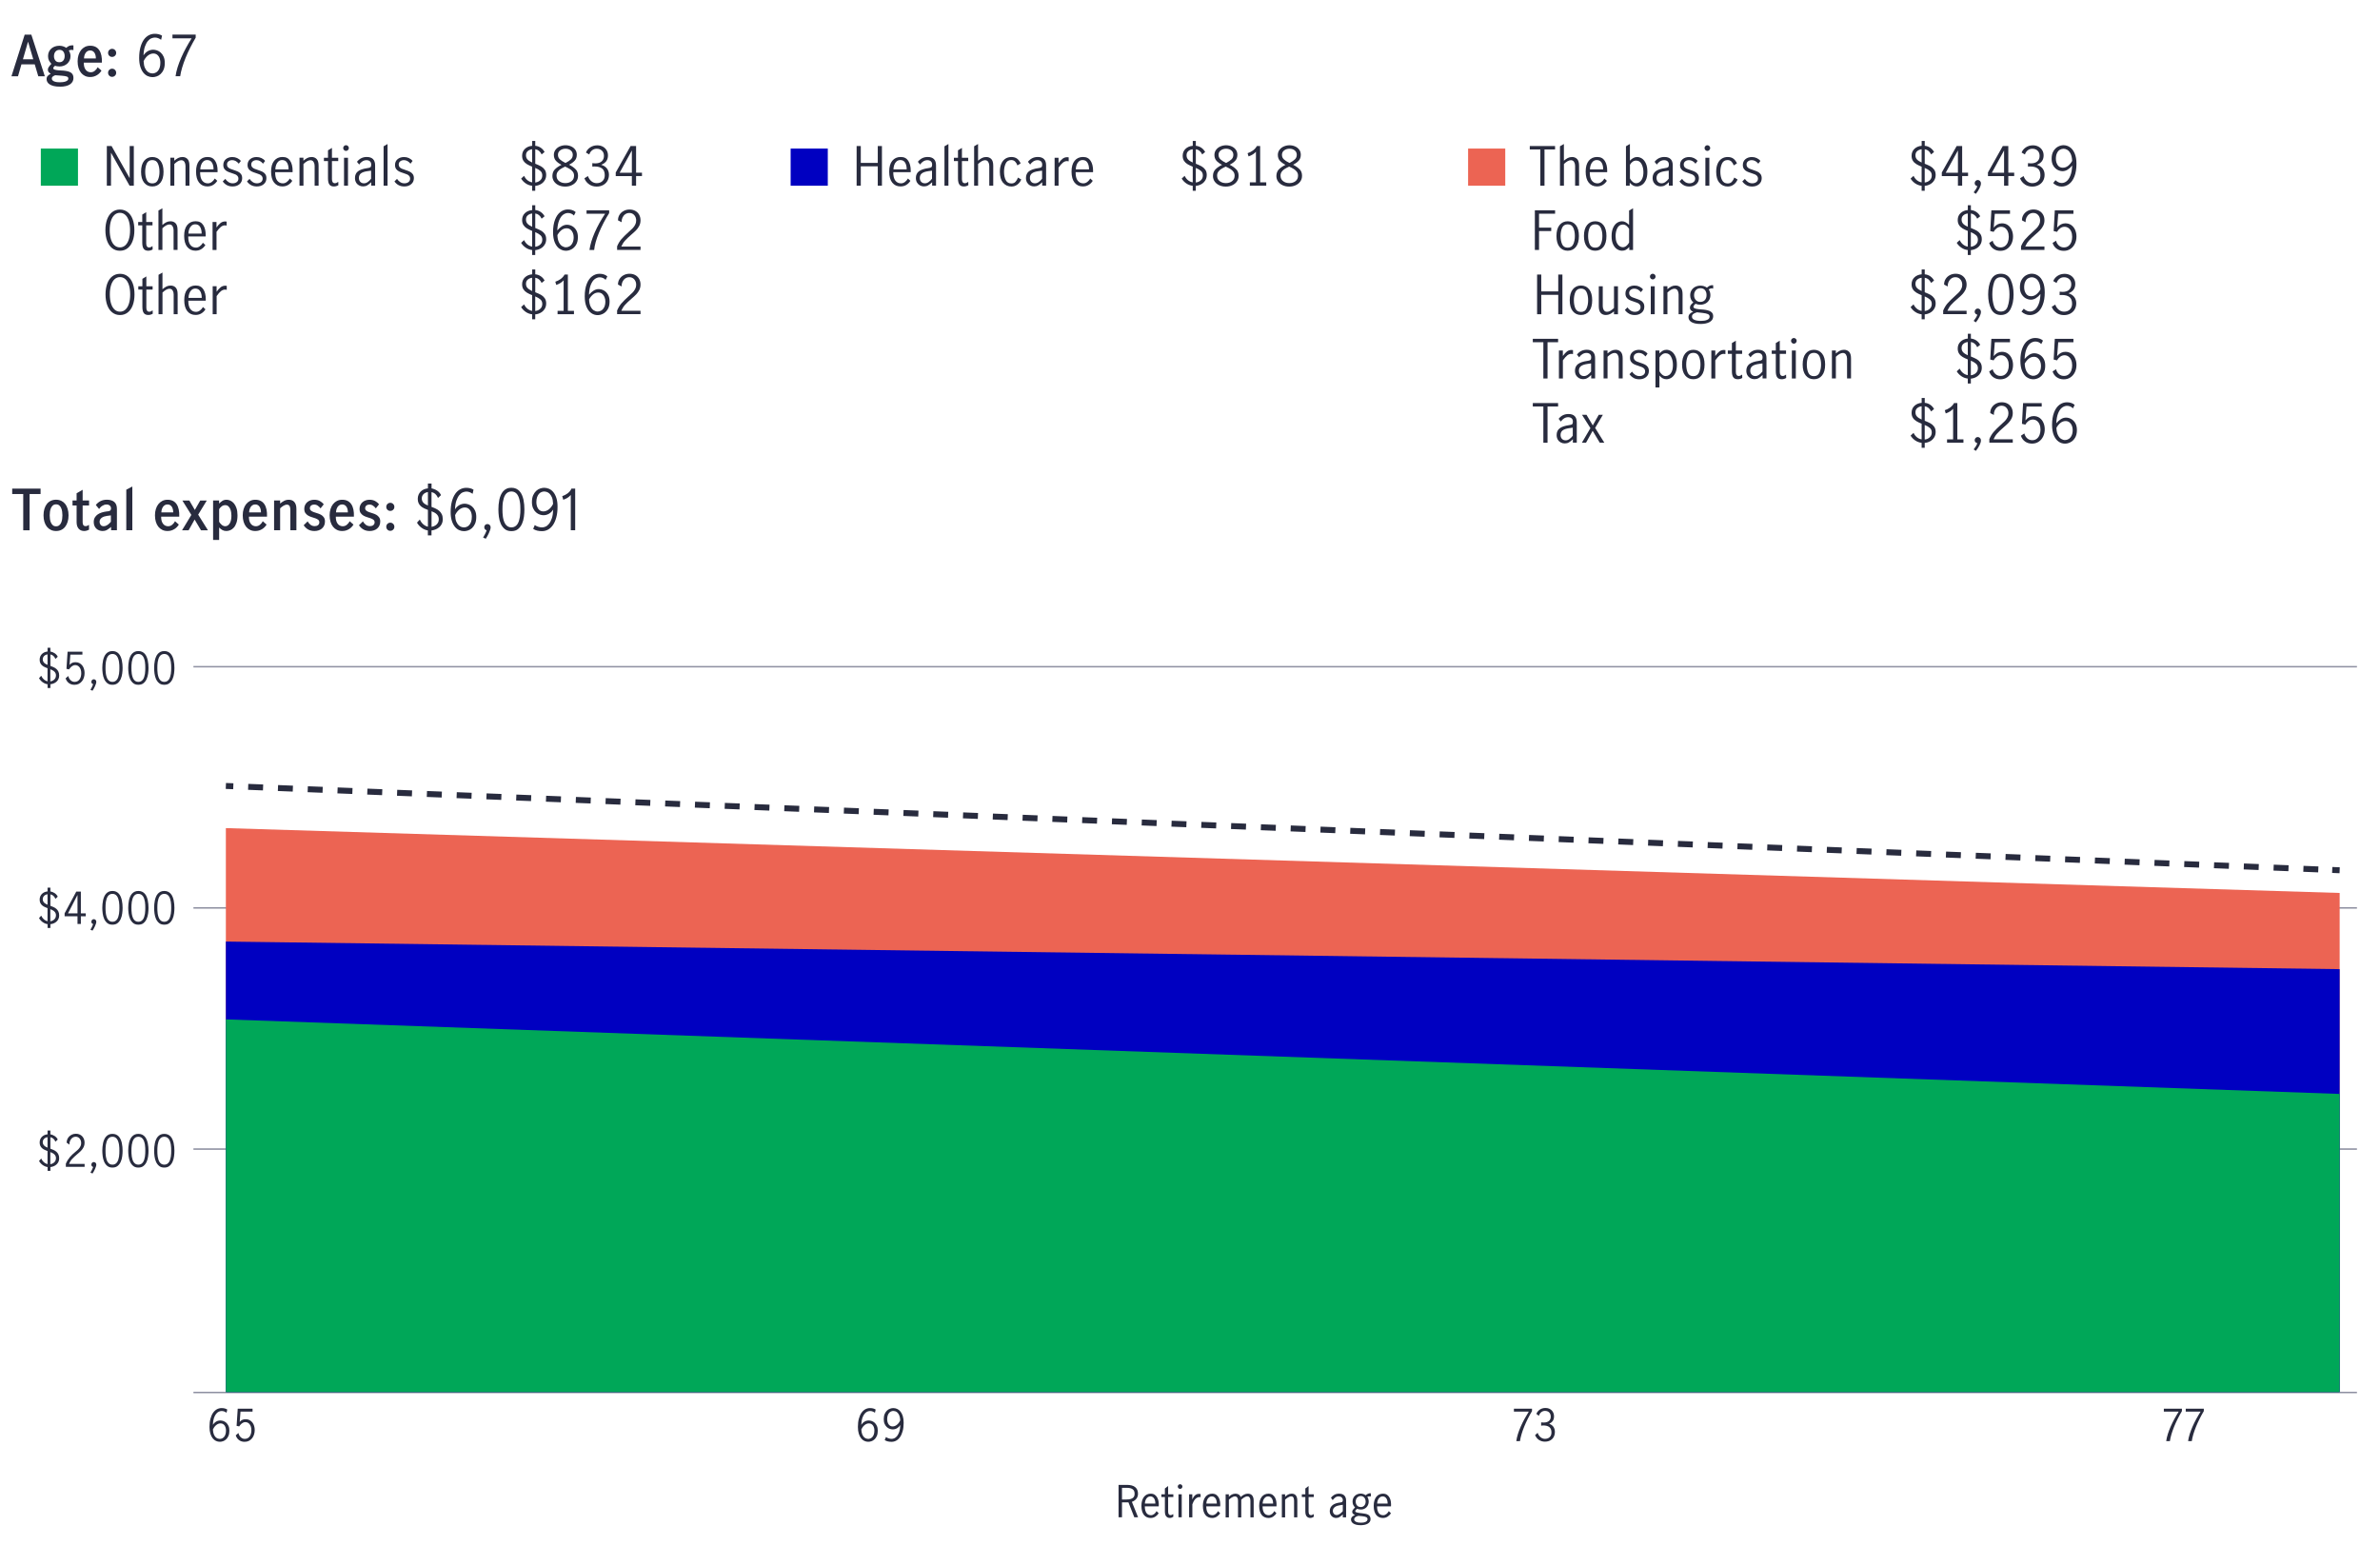 <?xml version="1.0" encoding="UTF-8"?>
<svg id="Layer_1" data-name="Layer 1" xmlns="http://www.w3.org/2000/svg" viewBox="0 0 800 526.11">
  <defs>
    <style>
      .cls-1 {
        stroke-dasharray: 0 0 5.01 5.01;
      }

      .cls-1, .cls-2 {
        stroke: #282b3e;
        stroke-miterlimit: 10;
        stroke-width: 2px;
      }

      .cls-1, .cls-2, .cls-3 {
        fill: none;
      }

      .cls-3 {
        stroke: #8e90a2;
        stroke-linejoin: round;
        stroke-width: .5px;
      }

      .cls-4 {
        fill: #282b3e;
      }

      .cls-4, .cls-5, .cls-6, .cls-7 {
        stroke-width: 0px;
      }

      .cls-5 {
        fill: #ec6453;
      }

      .cls-6 {
        fill: #00a758;
      }

      .cls-7 {
        fill: #0000c1;
      }
    </style>
  </defs>
  <line class="cls-3" x1="65.02" y1="468.09" x2="792.25" y2="468.09"/>
  <line class="cls-3" x1="65.02" y1="386.26" x2="792.25" y2="386.26"/>
  <line class="cls-3" x1="65.02" y1="305.19" x2="792.25" y2="305.19"/>
  <line class="cls-3" x1="65.02" y1="224.12" x2="792.25" y2="224.12"/>
  <g>
    <path class="cls-4" d="m15.98,230.02c-.61-.1-1.16-.34-1.66-.7-.5-.36-.9-.81-1.2-1.34l.73-.83c.23.51.53.93.9,1.25s.78.53,1.23.64v-4.4c-.34-.12-.66-.26-.98-.41-.32-.15-.6-.33-.85-.55-.25-.22-.45-.48-.6-.79-.15-.31-.22-.69-.22-1.13,0-.39.07-.75.2-1.07s.32-.6.56-.84c.24-.24.52-.43.84-.57.32-.14.67-.23,1.06-.27v-1.27h.95v1.27c.24.05.49.12.74.22.25.1.49.22.71.37.22.15.42.32.6.52s.32.42.42.65l-.78.73c-.36-.86-.93-1.36-1.69-1.51v3.85c.35.13.71.28,1.06.43.35.16.67.36.95.6.28.24.51.54.68.9.17.35.26.8.26,1.33,0,.43-.08.81-.24,1.15s-.37.63-.64.88-.58.45-.94.59c-.35.15-.73.25-1.12.29v1.27h-.95v-1.27Zm-1.61-8.39c0,.25.04.47.13.67.08.19.2.36.34.5.14.15.31.27.51.39.2.11.41.21.63.31v-3.53c-.21.03-.4.08-.6.17s-.36.19-.51.33c-.15.14-.27.3-.36.5-.09.2-.14.42-.14.67Zm4.45,5.47c0-.3-.05-.56-.15-.78s-.23-.41-.41-.57c-.17-.16-.37-.31-.6-.43-.23-.12-.47-.23-.74-.34v4.07c.25-.04.49-.11.71-.21.22-.1.42-.24.6-.41.18-.17.32-.36.42-.59.1-.22.15-.48.15-.76Z"/>
    <path class="cls-4" d="m22.96,227.25c.14.6.4,1.07.79,1.43s.83.53,1.34.53c.4,0,.74-.09,1.03-.26.28-.17.52-.4.69-.67s.31-.58.38-.93c.08-.34.12-.69.12-1.04,0-.46-.06-.86-.17-1.2-.11-.34-.26-.62-.45-.85-.19-.23-.4-.4-.64-.51s-.49-.17-.75-.17c-.23,0-.45.04-.65.12-.2.08-.39.19-.56.32-.17.14-.33.29-.48.46-.15.17-.28.35-.4.54l-.87-.18.38-5.77h4.98v.98h-4.05l-.27,3.46c.27-.33.57-.56.89-.7.32-.14.69-.21,1.11-.21.5,0,.95.1,1.33.31.38.21.7.48.96.82.26.34.45.73.57,1.16.13.43.19.88.19,1.34,0,.52-.07,1.02-.22,1.5-.15.48-.36.9-.65,1.26-.29.36-.64.66-1.06.88-.42.22-.91.33-1.47.33-.73,0-1.35-.19-1.87-.58-.52-.39-.89-.92-1.11-1.59l.88-.77Z"/>
    <path class="cls-4" d="m30.71,229.2c0-.24.08-.44.23-.61.15-.17.35-.25.59-.25s.44.08.6.25c.16.17.24.37.24.61,0,.19-.04.41-.13.68-.09.26-.2.54-.32.82-.13.28-.26.55-.41.82-.15.27-.28.49-.41.66l-.7-.29c.18-.3.35-.61.51-.93.16-.32.3-.65.41-.97-.18-.05-.32-.14-.44-.27-.12-.13-.17-.3-.17-.51Z"/>
    <path class="cls-4" d="m37.8,230.19c-.72,0-1.3-.18-1.74-.55-.44-.36-.79-.83-1.04-1.39-.25-.56-.41-1.17-.5-1.83s-.13-1.3-.13-1.9c0-.4.02-.82.06-1.25.04-.43.1-.86.19-1.28.09-.42.21-.82.38-1.2.16-.38.37-.72.62-1,.25-.28.56-.51.91-.68.35-.17.77-.25,1.25-.25s.89.08,1.25.25c.35.17.66.39.91.68.25.29.46.62.62,1,.16.38.29.78.38,1.2.09.42.15.85.19,1.28.04.43.06.85.06,1.25,0,.61-.04,1.24-.13,1.9s-.25,1.27-.5,1.83c-.25.56-.59,1.02-1.04,1.39-.44.36-1.02.55-1.74.55Zm0-.98c.35,0,.66-.07.92-.22.26-.15.47-.35.64-.6.17-.25.31-.54.41-.87.1-.33.18-.66.24-1.01s.09-.69.1-1.04c.01-.35.02-.66.02-.95s0-.61-.02-.95c-.01-.34-.05-.69-.1-1.04s-.14-.68-.24-1.01c-.1-.33-.24-.62-.41-.87-.17-.25-.39-.45-.64-.6-.26-.15-.56-.22-.92-.22s-.66.08-.92.22c-.26.15-.47.35-.64.6s-.31.54-.41.87c-.1.33-.18.66-.24,1.01s-.09.69-.1,1.04c-.01.35-.02.66-.02.95s0,.61.02.95c.01.35.05.69.1,1.04s.14.68.24,1.01c.1.33.24.62.41.87s.39.45.64.6c.26.15.56.22.92.22Z"/>
    <path class="cls-4" d="m46.51,230.19c-.72,0-1.3-.18-1.74-.55-.44-.36-.79-.83-1.04-1.39-.25-.56-.41-1.17-.5-1.83s-.13-1.3-.13-1.9c0-.4.02-.82.06-1.25.04-.43.1-.86.19-1.28.09-.42.21-.82.38-1.2.16-.38.37-.72.62-1,.25-.28.56-.51.91-.68.35-.17.77-.25,1.25-.25s.89.08,1.25.25c.35.17.66.39.91.68.25.29.46.62.62,1,.16.38.29.78.38,1.2.09.42.15.85.19,1.28.04.43.06.85.06,1.25,0,.61-.04,1.24-.13,1.9s-.25,1.27-.5,1.83c-.25.56-.59,1.02-1.04,1.39-.44.36-1.02.55-1.74.55Zm0-.98c.35,0,.66-.07.92-.22.26-.15.47-.35.64-.6.17-.25.31-.54.41-.87.1-.33.18-.66.24-1.01s.09-.69.1-1.04c.01-.35.02-.66.02-.95s0-.61-.02-.95c-.01-.34-.05-.69-.1-1.04s-.14-.68-.24-1.01c-.1-.33-.24-.62-.41-.87-.17-.25-.39-.45-.64-.6-.26-.15-.56-.22-.92-.22s-.66.08-.92.22c-.26.15-.47.35-.64.6s-.31.54-.41.87c-.1.33-.18.66-.24,1.01s-.09.69-.1,1.04c-.01.35-.02.66-.02.95s0,.61.02.95c.01.35.05.69.1,1.04s.14.68.24,1.01c.1.33.24.62.41.87s.39.45.64.6c.26.15.56.22.92.22Z"/>
    <path class="cls-4" d="m55.22,230.19c-.72,0-1.3-.18-1.74-.55-.44-.36-.79-.83-1.04-1.39-.25-.56-.41-1.17-.5-1.83s-.13-1.3-.13-1.9c0-.4.02-.82.06-1.25.04-.43.1-.86.19-1.28.09-.42.21-.82.38-1.2.16-.38.37-.72.62-1,.25-.28.56-.51.91-.68.35-.17.77-.25,1.25-.25s.89.08,1.25.25c.35.17.66.39.91.68.25.29.46.62.62,1,.16.38.29.78.38,1.2.09.42.15.85.19,1.28.04.43.06.85.06,1.25,0,.61-.04,1.24-.13,1.9s-.25,1.27-.5,1.83c-.25.56-.59,1.02-1.04,1.39-.44.36-1.02.55-1.74.55Zm0-.98c.35,0,.66-.07.92-.22.26-.15.47-.35.64-.6.17-.25.31-.54.41-.87.1-.33.18-.66.24-1.01s.09-.69.1-1.04c.01-.35.02-.66.02-.95s0-.61-.02-.95c-.01-.34-.05-.69-.1-1.04s-.14-.68-.24-1.01c-.1-.33-.24-.62-.41-.87-.17-.25-.39-.45-.64-.6-.26-.15-.56-.22-.92-.22s-.66.08-.92.22c-.26.15-.47.35-.64.6s-.31.54-.41.87c-.1.33-.18.66-.24,1.01s-.09.69-.1,1.04c-.01.35-.02.66-.02.95s0,.61.02.95c.01.35.05.69.1,1.04s.14.68.24,1.01c.1.33.24.62.41.87s.39.45.64.6c.26.15.56.22.92.22Z"/>
  </g>
  <g>
    <path class="cls-4" d="m15.98,310.66c-.61-.1-1.16-.34-1.66-.7-.5-.36-.9-.81-1.2-1.34l.73-.83c.23.51.53.93.9,1.25.37.32.78.54,1.23.64v-4.4c-.34-.12-.66-.26-.98-.41-.32-.15-.6-.33-.85-.55-.25-.22-.45-.48-.6-.79-.15-.31-.22-.69-.22-1.13,0-.39.07-.75.2-1.07.14-.32.32-.6.56-.84.24-.24.52-.43.84-.57.32-.14.67-.23,1.06-.27v-1.27h.95v1.27c.24.05.49.12.74.22.25.1.49.22.71.37.22.15.42.32.6.53s.32.42.42.65l-.78.73c-.36-.86-.93-1.36-1.69-1.51v3.85c.35.13.71.28,1.06.43.35.16.67.36.95.6.28.24.51.54.68.9.17.36.26.8.26,1.33,0,.43-.08.81-.24,1.15s-.37.63-.64.88c-.27.25-.58.45-.94.6-.35.15-.73.25-1.12.29v1.27h-.95v-1.27Zm-1.61-8.39c0,.25.04.47.13.67s.2.36.34.5c.14.14.31.27.51.38.2.11.41.21.63.31v-3.53c-.21.03-.4.08-.6.17s-.36.19-.51.33c-.15.13-.27.3-.36.5s-.14.42-.14.67Zm4.45,5.47c0-.3-.05-.56-.15-.78s-.23-.41-.41-.57c-.17-.16-.37-.31-.6-.43-.23-.12-.47-.23-.74-.34v4.07c.25-.04.49-.11.71-.21.22-.1.42-.24.6-.41.18-.17.32-.36.42-.59.1-.22.15-.48.15-.76Z"/>
    <path class="cls-4" d="m21.72,307.02l3.92-7.31h1.54v7.31h1.65v.98h-1.65v2.6h-1.13v-2.6h-4.33v-.98Zm4.33,0v-6.12h-.03l-3.16,6.12h3.19Z"/>
    <path class="cls-4" d="m30.71,309.84c0-.24.08-.44.23-.61.15-.17.35-.25.59-.25s.44.08.6.25c.16.17.24.37.24.61,0,.19-.04.41-.13.68-.09.27-.2.54-.32.82s-.26.55-.41.82c-.15.26-.28.49-.41.66l-.7-.29c.18-.3.35-.61.51-.93.16-.32.3-.65.41-.97-.18-.05-.32-.14-.44-.27s-.17-.3-.17-.51Z"/>
    <path class="cls-4" d="m37.8,310.83c-.72,0-1.3-.18-1.74-.54-.44-.37-.79-.83-1.04-1.39-.25-.56-.41-1.17-.5-1.83s-.13-1.3-.13-1.9c0-.4.02-.82.06-1.25.04-.43.1-.86.19-1.28.09-.42.21-.82.38-1.21.16-.38.37-.72.62-1,.25-.29.56-.51.91-.68s.77-.25,1.25-.25.89.08,1.25.25c.35.17.66.39.91.68.25.28.46.62.62,1,.16.38.29.79.38,1.21.09.42.15.85.19,1.28.04.43.06.85.06,1.25,0,.61-.04,1.24-.13,1.9s-.25,1.27-.5,1.83c-.25.56-.59,1.02-1.04,1.39-.44.36-1.02.54-1.74.54Zm0-.98c.35,0,.66-.08.92-.22.26-.15.47-.35.64-.6.17-.25.31-.54.41-.87.1-.33.18-.66.24-1.01s.09-.69.1-1.04c.01-.34.02-.66.02-.95s0-.61-.02-.95c-.01-.35-.05-.69-.1-1.04-.06-.34-.14-.68-.24-1.01-.1-.33-.24-.62-.41-.87-.17-.25-.39-.45-.64-.6s-.56-.22-.92-.22-.66.07-.92.22c-.26.15-.47.35-.64.6s-.31.54-.41.87c-.1.33-.18.66-.24,1.01-.06.35-.09.69-.1,1.04-.01.34-.02.66-.02.95s0,.61.02.95c.01.35.05.69.1,1.04s.14.68.24,1.01c.1.33.24.62.41.87s.39.45.64.6c.26.15.56.22.92.22Z"/>
    <path class="cls-4" d="m46.51,310.83c-.72,0-1.3-.18-1.74-.54-.44-.37-.79-.83-1.04-1.39-.25-.56-.41-1.17-.5-1.83s-.13-1.3-.13-1.9c0-.4.02-.82.06-1.25.04-.43.1-.86.19-1.28.09-.42.21-.82.38-1.21.16-.38.37-.72.62-1,.25-.29.56-.51.91-.68s.77-.25,1.25-.25.89.08,1.25.25c.35.17.66.39.91.68.25.28.46.62.62,1,.16.38.29.79.38,1.21.09.42.15.85.19,1.28.04.43.06.85.06,1.25,0,.61-.04,1.24-.13,1.9s-.25,1.27-.5,1.83c-.25.56-.59,1.02-1.04,1.39-.44.36-1.02.54-1.74.54Zm0-.98c.35,0,.66-.08.92-.22.26-.15.47-.35.64-.6.17-.25.31-.54.41-.87.1-.33.18-.66.24-1.01s.09-.69.1-1.04c.01-.34.02-.66.02-.95s0-.61-.02-.95c-.01-.35-.05-.69-.1-1.04-.06-.34-.14-.68-.24-1.01-.1-.33-.24-.62-.41-.87-.17-.25-.39-.45-.64-.6s-.56-.22-.92-.22-.66.07-.92.22c-.26.15-.47.35-.64.6s-.31.54-.41.87c-.1.33-.18.66-.24,1.01-.06.35-.09.69-.1,1.04-.01.34-.02.66-.02.95s0,.61.02.95c.01.35.05.69.1,1.04s.14.68.24,1.01c.1.33.24.62.41.87s.39.45.64.6c.26.15.56.22.92.22Z"/>
    <path class="cls-4" d="m55.22,310.83c-.72,0-1.3-.18-1.74-.54-.44-.37-.79-.83-1.04-1.39-.25-.56-.41-1.17-.5-1.83s-.13-1.3-.13-1.9c0-.4.02-.82.06-1.25.04-.43.1-.86.19-1.28.09-.42.21-.82.38-1.21.16-.38.37-.72.62-1,.25-.29.56-.51.91-.68s.77-.25,1.25-.25.89.08,1.25.25c.35.17.66.39.91.68.25.28.46.62.62,1,.16.38.29.79.38,1.21.09.42.15.85.19,1.28.04.43.06.85.06,1.25,0,.61-.04,1.24-.13,1.9s-.25,1.27-.5,1.83c-.25.56-.59,1.02-1.04,1.39-.44.36-1.02.54-1.74.54Zm0-.98c.35,0,.66-.08.92-.22.26-.15.47-.35.64-.6.17-.25.31-.54.41-.87.1-.33.18-.66.24-1.01s.09-.69.1-1.04c.01-.34.02-.66.02-.95s0-.61-.02-.95c-.01-.35-.05-.69-.1-1.04-.06-.34-.14-.68-.24-1.01-.1-.33-.24-.62-.41-.87-.17-.25-.39-.45-.64-.6s-.56-.22-.92-.22-.66.07-.92.22c-.26.15-.47.35-.64.6s-.31.54-.41.87c-.1.33-.18.66-.24,1.01-.06.35-.09.69-.1,1.04-.01.34-.02.66-.02.95s0,.61.02.95c.01.35.05.69.1,1.04s.14.68.24,1.01c.1.33.24.62.41.87s.39.45.64.6c.26.15.56.22.92.22Z"/>
  </g>
  <g>
    <path class="cls-4" d="m15.98,392.31c-.61-.1-1.16-.34-1.66-.7-.5-.36-.9-.81-1.2-1.34l.73-.83c.23.51.53.93.9,1.25s.78.53,1.23.64v-4.4c-.34-.12-.66-.26-.98-.41-.32-.15-.6-.33-.85-.55-.25-.22-.45-.48-.6-.79-.15-.31-.22-.69-.22-1.13,0-.39.07-.75.2-1.07.14-.32.32-.6.56-.84.24-.24.52-.43.84-.57s.67-.23,1.06-.27v-1.27h.95v1.27c.24.05.49.12.74.22.25.1.49.22.71.37.22.15.42.32.6.52.18.2.32.42.42.65l-.78.73c-.36-.86-.93-1.36-1.69-1.51v3.85c.35.13.71.28,1.06.43.35.16.67.36.95.6.28.24.51.54.68.9s.26.8.26,1.33c0,.43-.08.81-.24,1.15s-.37.63-.64.88c-.27.25-.58.45-.94.6s-.73.25-1.12.29v1.27h-.95v-1.27Zm-1.61-8.39c0,.25.04.47.13.67.08.19.2.36.34.5.14.15.31.27.51.39.2.11.41.21.63.31v-3.53c-.21.03-.4.08-.6.17s-.36.19-.51.33c-.15.14-.27.3-.36.5s-.14.42-.14.67Zm4.45,5.47c0-.3-.05-.56-.15-.78-.1-.22-.23-.41-.41-.57-.17-.16-.37-.31-.6-.43-.23-.12-.47-.23-.74-.34v4.07c.25-.04.49-.11.71-.21.22-.1.42-.24.6-.41.18-.17.32-.36.42-.59.1-.22.15-.48.15-.76Z"/>
    <path class="cls-4" d="m22.11,391.26c.19-.47.4-.89.63-1.26.23-.37.48-.71.74-1.02.26-.31.52-.59.8-.85.28-.26.55-.5.82-.72.3-.25.58-.49.85-.72s.5-.47.69-.72c.2-.25.35-.52.47-.8.12-.28.17-.59.17-.94,0-.28-.04-.55-.13-.81-.08-.26-.21-.48-.36-.68-.16-.2-.35-.35-.57-.46s-.48-.17-.77-.17c-.34,0-.64.08-.91.23-.27.15-.5.36-.68.61s-.32.54-.41.85-.12.64-.1.98l-.94-.66c0-.39.06-.77.21-1.13.15-.36.36-.68.64-.96.28-.28.61-.5.99-.67.38-.16.8-.25,1.26-.25s.84.08,1.2.23c.36.15.67.36.92.63.25.27.45.58.59.95.14.37.21.76.21,1.18,0,.46-.07.87-.22,1.25-.15.37-.35.72-.6,1.04-.25.32-.54.62-.85.9-.32.28-.64.57-.98.85-.52.44-1.02.91-1.49,1.4-.47.49-.82,1.06-1.06,1.71h5.21v.98h-6.31v-.99Z"/>
    <path class="cls-4" d="m30.71,391.49c0-.24.08-.44.23-.61.15-.17.35-.25.59-.25s.44.08.6.25c.16.17.24.37.24.61,0,.19-.04.41-.13.68-.09.26-.2.54-.32.82s-.26.55-.41.82c-.15.26-.28.49-.41.66l-.7-.29c.18-.3.35-.61.51-.93.16-.32.3-.65.41-.97-.18-.05-.32-.14-.44-.27-.12-.13-.17-.3-.17-.51Z"/>
    <path class="cls-4" d="m37.8,392.48c-.72,0-1.3-.18-1.74-.55-.44-.36-.79-.83-1.04-1.39-.25-.56-.41-1.17-.5-1.83-.08-.66-.13-1.3-.13-1.9,0-.4.02-.82.06-1.25.04-.43.1-.86.19-1.28.09-.42.21-.82.38-1.2.16-.38.37-.72.62-1,.25-.29.56-.51.91-.68.35-.17.77-.25,1.25-.25s.89.08,1.25.25c.35.17.66.39.91.68.25.28.46.62.62,1,.16.38.29.78.38,1.2.09.42.15.85.19,1.28.04.43.06.85.06,1.25,0,.61-.04,1.24-.13,1.9-.08.66-.25,1.27-.5,1.83-.25.56-.59,1.02-1.04,1.39-.44.36-1.02.55-1.74.55Zm0-.98c.35,0,.66-.07.92-.22s.47-.35.64-.6c.17-.25.31-.54.41-.87.1-.33.18-.66.24-1.01.06-.34.09-.69.1-1.04.01-.34.02-.66.02-.95s0-.61-.02-.95c-.01-.35-.05-.69-.1-1.04s-.14-.68-.24-1.01c-.1-.33-.24-.62-.41-.87-.17-.25-.39-.45-.64-.6-.26-.15-.56-.22-.92-.22s-.66.08-.92.22c-.26.15-.47.35-.64.6s-.31.54-.41.87c-.1.33-.18.66-.24,1.01s-.09.69-.1,1.04c-.01.34-.02.66-.02.95s0,.61.02.95c.01.35.05.69.1,1.04.06.35.14.68.24,1.01.1.33.24.62.41.87s.39.45.64.6c.26.15.56.22.92.22Z"/>
    <path class="cls-4" d="m46.51,392.48c-.72,0-1.3-.18-1.74-.55-.44-.36-.79-.83-1.04-1.39-.25-.56-.41-1.17-.5-1.83-.08-.66-.13-1.3-.13-1.9,0-.4.02-.82.06-1.25.04-.43.1-.86.19-1.28.09-.42.21-.82.38-1.2.16-.38.37-.72.62-1,.25-.29.56-.51.91-.68.35-.17.77-.25,1.25-.25s.89.08,1.25.25c.35.17.66.39.91.68.25.28.46.62.62,1,.16.38.29.78.38,1.2.09.42.15.85.19,1.28.04.43.06.85.06,1.25,0,.61-.04,1.24-.13,1.9-.08.66-.25,1.27-.5,1.83-.25.56-.59,1.02-1.04,1.39-.44.36-1.02.55-1.74.55Zm0-.98c.35,0,.66-.07.92-.22s.47-.35.64-.6c.17-.25.31-.54.41-.87.1-.33.18-.66.24-1.01.06-.34.09-.69.1-1.04.01-.34.02-.66.02-.95s0-.61-.02-.95c-.01-.35-.05-.69-.1-1.04s-.14-.68-.24-1.01c-.1-.33-.24-.62-.41-.87-.17-.25-.39-.45-.64-.6-.26-.15-.56-.22-.92-.22s-.66.08-.92.22c-.26.15-.47.35-.64.6s-.31.54-.41.87c-.1.33-.18.66-.24,1.01s-.09.69-.1,1.04c-.01.34-.02.66-.02.95s0,.61.02.95c.01.35.05.69.1,1.04.06.35.14.68.24,1.01.1.33.24.62.41.87s.39.45.64.6c.26.15.56.22.92.22Z"/>
    <path class="cls-4" d="m55.22,392.48c-.72,0-1.3-.18-1.74-.55-.44-.36-.79-.83-1.04-1.39-.25-.56-.41-1.17-.5-1.83-.08-.66-.13-1.3-.13-1.9,0-.4.02-.82.06-1.25.04-.43.1-.86.19-1.28.09-.42.21-.82.38-1.2.16-.38.37-.72.62-1,.25-.29.56-.51.91-.68.35-.17.77-.25,1.25-.25s.89.08,1.25.25c.35.17.66.39.91.68.25.28.46.62.62,1,.16.38.29.78.38,1.2.09.42.15.85.19,1.28.04.43.06.85.06,1.25,0,.61-.04,1.24-.13,1.9-.08.66-.25,1.27-.5,1.83-.25.56-.59,1.02-1.04,1.39-.44.36-1.02.55-1.74.55Zm0-.98c.35,0,.66-.07.92-.22s.47-.35.64-.6c.17-.25.31-.54.41-.87.1-.33.18-.66.24-1.01.06-.34.09-.69.1-1.04.01-.34.02-.66.02-.95s0-.61-.02-.95c-.01-.35-.05-.69-.1-1.04s-.14-.68-.24-1.01c-.1-.33-.24-.62-.41-.87-.17-.25-.39-.45-.64-.6-.26-.15-.56-.22-.92-.22s-.66.08-.92.22c-.26.15-.47.35-.64.6s-.31.54-.41.87c-.1.33-.18.66-.24,1.01s-.09.69-.1,1.04c-.01.34-.02.66-.02.95s0,.61.02.95c.01.35.05.69.1,1.04.06.35.14.68.24,1.01.1.33.24.62.41.87s.39.45.64.6c.26.15.56.22.92.22Z"/>
  </g>
  <g>
    <path class="cls-4" d="m375.99,499.15h2.84c1.2,0,2.12.25,2.75.76.63.51.94,1.25.94,2.23,0,.65-.19,1.22-.57,1.69-.38.47-.88.81-1.49,1.02l2.09,5.19h-1.27l-1.97-5.01h-2.17v5.01h-1.15v-10.89Zm2.69,4.9c.56,0,1.02-.05,1.37-.16.35-.11.63-.25.83-.43.2-.18.33-.39.4-.62s.1-.48.1-.73c0-.69-.22-1.19-.66-1.5-.44-.31-1.05-.47-1.83-.47h-1.75v3.92h1.54Z"/>
    <path class="cls-4" d="m389.46,508.66c-.12.21-.27.42-.45.61s-.38.36-.6.51-.47.27-.75.36-.57.13-.89.13c-.43,0-.83-.08-1.21-.23s-.71-.39-.99-.72c-.28-.33-.5-.75-.66-1.26-.16-.51-.24-1.13-.24-1.86,0-.68.08-1.28.24-1.79s.38-.94.66-1.28c.28-.34.61-.6.99-.77s.79-.26,1.23-.26c.56,0,1.02.13,1.39.39.36.26.65.6.86,1.01.21.41.35.87.41,1.37.06.5.08,1,.04,1.5h-4.68c0,.55.06,1.02.17,1.4.11.38.26.69.45.92.19.23.41.4.66.5.25.1.52.15.8.15.21,0,.4-.04.59-.12.19-.08.36-.18.52-.31s.3-.27.43-.44c.13-.17.24-.34.32-.5l.71.69Zm-1.11-3.22c0-.3-.02-.59-.08-.88-.06-.29-.16-.55-.29-.78-.14-.23-.31-.41-.53-.55-.21-.14-.47-.21-.77-.21s-.58.07-.8.22c-.23.15-.42.34-.57.57-.15.23-.27.49-.35.78-.08.29-.12.57-.12.84h3.51Z"/>
    <path class="cls-4" d="m391.56,503.24h-1.18v-.92h1.18v-1.96l1.09-.84v2.8h1.75v.92h-1.75v4.86c0,.81.27,1.22.81,1.22.16,0,.31-.04.47-.11.15-.07.3-.16.43-.27l.04.92c-.13.09-.3.18-.51.27s-.44.13-.68.13c-.49,0-.88-.17-1.19-.52-.31-.34-.46-.9-.46-1.65v-4.86Z"/>
    <path class="cls-4" d="m395.89,499.71c0-.21.08-.4.23-.55.15-.15.34-.23.55-.23s.4.08.55.23c.15.15.23.34.23.55s-.08.4-.23.55c-.15.15-.34.23-.55.23s-.4-.08-.55-.23c-.15-.15-.23-.34-.23-.55Zm.24,2.6h1.09v7.73h-1.09v-7.73Z"/>
    <path class="cls-4" d="m399.68,502.32h1.09v1.67h.03c.1-.23.22-.46.36-.68.13-.22.29-.41.46-.58.17-.17.37-.3.59-.41.22-.1.46-.15.74-.15.07,0,.18,0,.31.01.13,0,.23.03.31.07v1.01c-.41-.06-.77-.01-1.07.13-.3.14-.57.33-.78.58-.22.25-.4.52-.55.83-.15.3-.28.59-.38.88v4.38h-1.09v-7.73Z"/>
    <path class="cls-4" d="m410.12,508.66c-.12.21-.27.42-.45.61-.18.19-.38.36-.6.51-.22.15-.47.27-.75.36s-.57.13-.89.13c-.43,0-.83-.08-1.21-.23s-.71-.39-.99-.72c-.28-.33-.5-.75-.66-1.26-.16-.51-.24-1.13-.24-1.86,0-.68.08-1.28.24-1.79.16-.51.38-.94.66-1.28.28-.34.61-.6.99-.77s.79-.26,1.23-.26c.56,0,1.02.13,1.39.39.36.26.65.6.86,1.01.21.41.35.87.41,1.37.06.5.08,1,.04,1.5h-4.68c0,.55.06,1.02.17,1.4.11.38.26.69.45.92s.41.4.66.5.52.15.8.15c.21,0,.4-.04.59-.12s.36-.18.52-.31c.16-.13.3-.27.43-.44s.24-.34.32-.5l.71.69Zm-1.11-3.22c0-.3-.02-.59-.08-.88-.06-.29-.16-.55-.29-.78-.14-.23-.31-.41-.53-.55-.21-.14-.47-.21-.77-.21s-.58.07-.8.22-.42.34-.57.57c-.15.23-.27.49-.35.78-.08.29-.12.57-.12.84h3.51Z"/>
    <path class="cls-4" d="m411.97,502.32h1.09v.8c.14-.12.29-.25.44-.37s.32-.24.5-.33c.18-.09.38-.17.59-.23s.44-.09.68-.09c.37,0,.72.08,1.04.25s.56.46.71.87c.4-.35.8-.63,1.2-.83.4-.2.81-.29,1.22-.29.26,0,.51.04.75.12.24.08.45.21.62.39.18.18.32.42.43.73.11.3.16.68.16,1.13v5.59h-1.09v-5.5c0-.17-.01-.34-.04-.52-.02-.18-.07-.35-.15-.5-.07-.15-.18-.28-.31-.38-.13-.1-.31-.15-.53-.15-.2,0-.39.04-.59.12-.2.08-.39.17-.57.29-.18.11-.35.23-.5.36-.15.13-.28.25-.39.35v5.94h-1.09v-5.5c0-.17-.01-.34-.03-.52-.02-.18-.07-.35-.15-.5-.08-.15-.18-.28-.31-.38-.13-.1-.31-.15-.53-.15-.2,0-.39.04-.59.12-.2.08-.39.17-.57.29-.18.11-.35.23-.5.36-.15.13-.28.25-.39.35v5.94h-1.09v-7.73Z"/>
    <path class="cls-4" d="m429.04,508.66c-.12.21-.27.42-.45.61-.18.19-.38.36-.6.51-.22.15-.47.27-.75.36s-.57.13-.89.13c-.43,0-.83-.08-1.21-.23s-.71-.39-.99-.72c-.28-.33-.5-.75-.66-1.26-.16-.51-.24-1.13-.24-1.86,0-.68.08-1.28.24-1.79.16-.51.38-.94.66-1.28.28-.34.61-.6.99-.77s.79-.26,1.23-.26c.56,0,1.02.13,1.39.39.36.26.65.6.86,1.01.21.41.35.87.41,1.37.06.5.08,1,.04,1.5h-4.68c0,.55.06,1.02.17,1.4.11.38.26.69.45.92s.41.4.66.5.52.15.8.15c.21,0,.4-.04.59-.12s.36-.18.52-.31c.16-.13.3-.27.43-.44s.24-.34.32-.5l.71.69Zm-1.11-3.22c0-.3-.02-.59-.08-.88-.06-.29-.16-.55-.29-.78-.14-.23-.31-.41-.53-.55-.21-.14-.47-.21-.77-.21s-.58.07-.8.22-.42.34-.57.57c-.15.23-.27.49-.35.78-.08.29-.12.57-.12.84h3.51Z"/>
    <path class="cls-4" d="m430.88,502.32h1.09v.8c.14-.12.29-.25.44-.37s.32-.24.5-.33c.18-.09.38-.17.59-.23s.44-.09.68-.09c.26,0,.51.04.73.12.23.08.43.21.6.39.17.18.31.42.41.73.1.3.15.68.15,1.13v5.59h-1.09v-5.5c0-.17,0-.34-.03-.52-.02-.18-.06-.35-.12-.5-.06-.15-.15-.28-.28-.38-.13-.1-.3-.15-.53-.15-.2,0-.39.04-.59.12-.2.08-.39.17-.57.29-.18.11-.35.23-.5.36-.15.13-.28.25-.39.35v5.94h-1.09v-7.73Z"/>
    <path class="cls-4" d="m438.77,503.24h-1.18v-.92h1.18v-1.96l1.09-.84v2.8h1.75v.92h-1.75v4.86c0,.81.27,1.22.81,1.22.16,0,.32-.04.47-.11.15-.07.3-.16.43-.27l.04.92c-.13.09-.3.18-.51.27s-.44.13-.68.13c-.49,0-.88-.17-1.19-.52-.31-.34-.46-.9-.46-1.65v-4.86Z"/>
    <path class="cls-4" d="m451.37,509.06c-.33.33-.67.61-1.03.85s-.77.36-1.23.36c-.27,0-.53-.05-.79-.15s-.48-.25-.68-.44c-.2-.2-.35-.44-.48-.73-.12-.29-.18-.62-.18-.99,0-.49.1-.9.29-1.24.19-.34.45-.62.76-.85s.68-.4,1.08-.52c.41-.13.83-.22,1.27-.27l.24-.03c.26-.03.45-.1.57-.22.12-.12.18-.3.18-.54,0-.39-.13-.7-.39-.93-.26-.23-.6-.34-1.02-.34-.45,0-.84.13-1.16.38-.33.26-.6.55-.83.88l-.6-.81c.3-.39.67-.72,1.13-.98.45-.26.99-.39,1.59-.39.32,0,.62.04.91.12.29.08.54.21.76.4.22.19.39.43.52.73.13.3.19.66.19,1.09v5.61h-1.11v-.98Zm0-3.21h-.04l-.9.13c-.27.04-.55.1-.83.18-.29.08-.54.2-.78.34-.23.15-.43.33-.58.56-.15.23-.23.5-.23.82,0,.18.03.35.08.52.06.17.14.32.25.45s.25.24.4.31c.15.08.33.12.53.12.18,0,.36-.04.55-.1.19-.07.38-.17.56-.29.18-.12.36-.26.52-.42.17-.16.32-.32.46-.49v-2.13Z"/>
    <path class="cls-4" d="m455.5,506.78c-.14-.17-.26-.32-.37-.47-.11-.14-.2-.29-.27-.45-.07-.15-.12-.32-.16-.5-.04-.18-.06-.38-.06-.61,0-.39.07-.75.21-1.08.14-.33.33-.61.57-.84.24-.23.53-.42.86-.55.33-.13.69-.2,1.08-.2.62,0,1.18.18,1.68.55.21-.18.47-.34.78-.49s.64-.21.97-.17v1.04c-.23-.02-.46-.01-.67.01s-.38.08-.53.15c.32.47.48,1,.48,1.6,0,.37-.07.72-.2,1.05-.13.33-.31.61-.55.85-.23.24-.51.42-.83.56s-.66.2-1.04.2c-.22,0-.44-.02-.64-.06-.2-.04-.4-.1-.61-.17-.06.05-.12.1-.2.15-.08.06-.15.12-.22.19-.07.07-.12.15-.17.22s-.07.17-.07.26c0,.1.06.19.19.26s.29.13.5.18c.21.05.45.1.72.13.27.04.55.07.85.1.42.05.8.1,1.16.17.35.07.65.17.91.31.26.14.46.33.6.57.14.24.22.56.22.95,0,.33-.09.62-.26.87s-.41.46-.71.63-.65.3-1.04.38-.82.13-1.27.13c-.6,0-1.11-.05-1.53-.16-.42-.11-.76-.25-1.02-.43-.26-.18-.45-.39-.57-.62-.12-.23-.17-.47-.17-.72,0-.2.04-.37.12-.53.08-.16.18-.3.31-.42.13-.12.27-.23.43-.31.16-.09.32-.17.48-.25-.23-.09-.45-.22-.64-.38-.2-.16-.29-.38-.29-.66,0-.22.06-.43.17-.61.11-.18.26-.36.43-.52l.34-.32Zm1.16,2.77c-.15.03-.31.07-.48.13s-.33.14-.48.24c-.14.1-.27.21-.36.35-.1.13-.15.29-.15.47,0,.25.09.45.26.59s.38.26.62.34c.24.08.5.13.76.15.27.02.49.03.68.03.2,0,.42-.01.67-.04.25-.03.49-.08.71-.17s.41-.21.56-.36c.15-.16.23-.37.23-.64,0-.29-.15-.51-.46-.66-.31-.15-.78-.25-1.41-.31l-1.15-.11Zm.64-2.94c.56,0,.99-.17,1.29-.52.3-.34.45-.78.45-1.32,0-.25-.04-.49-.11-.71-.07-.22-.17-.42-.31-.6-.14-.17-.31-.31-.51-.41-.21-.1-.44-.15-.71-.15s-.5.05-.71.15-.39.24-.54.41-.26.37-.34.59-.12.46-.12.71.04.47.11.69c.07.22.18.41.32.58.13.17.3.3.5.4.2.1.43.15.68.15Z"/>
    <path class="cls-4" d="m467.54,508.66c-.12.21-.27.42-.45.61-.18.19-.38.36-.6.51-.22.15-.47.27-.75.36s-.57.13-.89.13c-.43,0-.83-.08-1.21-.23s-.71-.39-.99-.72c-.28-.33-.5-.75-.66-1.26-.16-.51-.24-1.13-.24-1.86,0-.68.08-1.28.24-1.79.16-.51.38-.94.66-1.28s.61-.6.99-.77.79-.26,1.22-.26c.56,0,1.02.13,1.39.39.36.26.65.6.86,1.01.21.41.35.87.41,1.37s.08,1,.04,1.5h-4.68c0,.55.06,1.02.17,1.4.11.38.26.69.45.92.19.23.41.4.66.5.25.1.52.15.8.15.21,0,.4-.04.59-.12.19-.08.36-.18.52-.31.16-.13.3-.27.43-.44.13-.17.24-.34.32-.5l.71.69Zm-1.11-3.22c0-.3-.02-.59-.08-.88-.06-.29-.16-.55-.29-.78-.14-.23-.31-.41-.53-.55-.21-.14-.47-.21-.77-.21s-.58.07-.8.22c-.23.15-.42.34-.57.57s-.27.49-.35.78c-.08.29-.12.57-.12.84h3.51Z"/>
  </g>
  <g>
    <path class="cls-4" d="m71.57,478.92c.28-.44.64-.79,1.07-1.04.43-.26.92-.38,1.45-.38.29,0,.61.06.96.17.35.12.68.31.98.57s.56.62.76,1.06c.21.44.31.99.31,1.63,0,.71-.11,1.3-.32,1.78-.21.48-.48.86-.8,1.15-.32.29-.67.5-1.04.62s-.73.18-1.04.18c-.44,0-.87-.09-1.28-.28-.42-.19-.79-.48-1.11-.88-.33-.4-.59-.92-.79-1.55s-.3-1.39-.3-2.28c0-1.06.11-2,.33-2.79.22-.8.51-1.46.88-1.98.37-.52.8-.92,1.29-1.18.49-.26,1.02-.39,1.57-.39.76,0,1.39.16,1.9.49l-.24,1.08c-.21-.16-.46-.3-.73-.41-.28-.12-.58-.18-.9-.18-.28,0-.59.07-.92.2-.33.14-.64.38-.93.73-.29.35-.54.82-.75,1.41s-.33,1.35-.37,2.28h.03Zm0,1.57c.03.72.14,1.29.32,1.71.19.42.4.74.64.96.24.22.49.36.74.43.25.06.46.1.63.1.21,0,.44-.05.69-.14.24-.09.46-.25.67-.46s.37-.5.5-.86.2-.8.2-1.34c0-.29-.03-.58-.1-.87-.07-.29-.18-.55-.33-.78-.15-.23-.34-.41-.57-.55-.23-.14-.5-.21-.82-.21-.3,0-.58.06-.84.17-.26.12-.5.27-.71.46-.21.19-.41.4-.58.64-.17.24-.31.49-.43.74Z"/>
    <path class="cls-4" d="m80.15,481.72c.14.6.4,1.07.79,1.43s.83.53,1.34.53c.4,0,.74-.09,1.03-.26.28-.17.52-.4.69-.67s.31-.58.38-.93c.08-.34.12-.69.12-1.04,0-.46-.06-.86-.17-1.2-.11-.34-.26-.62-.45-.85-.19-.23-.4-.4-.64-.51s-.49-.17-.75-.17c-.23,0-.45.04-.65.12-.2.08-.39.19-.56.32-.17.14-.33.29-.48.46-.15.17-.28.35-.4.54l-.87-.18.38-5.77h4.98v.98h-4.05l-.27,3.46c.27-.33.57-.56.89-.7.32-.14.69-.21,1.11-.21.5,0,.95.1,1.33.31.38.21.7.48.96.82.26.34.45.73.57,1.16.13.43.19.88.19,1.34,0,.52-.07,1.02-.22,1.5-.15.48-.36.9-.65,1.26-.29.36-.64.66-1.06.88-.42.22-.91.33-1.47.33-.73,0-1.35-.19-1.87-.58-.52-.39-.89-.92-1.11-1.59l.88-.77Z"/>
  </g>
  <g>
    <path class="cls-4" d="m289.52,478.92c.28-.44.64-.79,1.07-1.04.43-.26.92-.38,1.45-.38.29,0,.61.06.96.17.35.12.68.31.98.57s.56.62.76,1.06c.21.44.31.99.31,1.63,0,.71-.11,1.3-.32,1.78-.21.48-.48.86-.8,1.15-.32.29-.67.5-1.04.62s-.73.18-1.04.18c-.44,0-.87-.09-1.28-.28-.42-.19-.79-.48-1.11-.88-.33-.4-.59-.92-.79-1.55s-.3-1.39-.3-2.28c0-1.06.11-2,.33-2.79.22-.8.51-1.46.88-1.98.37-.52.8-.92,1.29-1.18.49-.26,1.02-.39,1.57-.39.76,0,1.39.16,1.9.49l-.24,1.08c-.21-.16-.46-.3-.73-.41-.28-.12-.58-.18-.9-.18-.28,0-.59.07-.92.2-.33.14-.64.38-.93.73-.29.35-.54.82-.75,1.41s-.33,1.35-.37,2.28h.03Zm0,1.57c.03.72.14,1.29.32,1.71.19.42.4.74.64.96.24.22.49.36.74.43.25.06.46.1.63.1.21,0,.44-.05.69-.14.24-.09.46-.25.67-.46s.37-.5.5-.86.2-.8.2-1.34c0-.29-.03-.58-.1-.87-.07-.29-.18-.55-.33-.78-.15-.23-.34-.41-.57-.55-.23-.14-.5-.21-.82-.21-.3,0-.58.06-.84.17-.26.12-.5.27-.71.46-.21.19-.41.4-.58.64-.17.24-.31.49-.43.74Z"/>
    <path class="cls-4" d="m297.81,483.06c.24.19.54.34.89.45.35.11.69.17,1.01.17.28,0,.58-.07.9-.2.32-.13.62-.38.91-.73.28-.35.53-.82.74-1.41.21-.59.33-1.35.36-2.27h-.03c-.28.44-.64.79-1.07,1.04-.43.26-.92.38-1.45.38-.29,0-.61-.06-.96-.17s-.68-.31-.98-.57c-.3-.27-.56-.62-.76-1.06-.21-.44-.31-.98-.31-1.62,0-.71.11-1.3.32-1.78.21-.48.48-.86.8-1.15.32-.29.66-.5,1.04-.62.37-.13.72-.19,1.05-.19.43,0,.85.09,1.27.27.42.18.79.47,1.12.87s.59.91.79,1.53c.2.62.3,1.38.3,2.27,0,1.06-.11,2-.33,2.8-.22.8-.51,1.47-.88,2s-.8.93-1.29,1.2c-.49.27-1.02.4-1.57.4-.43,0-.84-.04-1.23-.13s-.74-.24-1.07-.45l.42-1.01Zm4.79-5.57c-.03-.72-.14-1.29-.32-1.71-.19-.42-.4-.74-.64-.96-.24-.22-.49-.36-.74-.43s-.46-.1-.63-.1c-.21,0-.44.05-.69.14-.24.09-.46.25-.67.46-.2.21-.37.5-.5.86-.13.36-.2.8-.2,1.34,0,.29.04.58.11.87.07.29.18.55.33.78s.34.41.57.55c.23.14.5.21.82.21.3,0,.58-.06.84-.18.26-.12.5-.27.71-.46.21-.19.41-.4.58-.64s.31-.49.43-.74Z"/>
  </g>
  <g>
    <path class="cls-4" d="m509.68,484.43c.1-.77.29-1.56.55-2.39.26-.83.58-1.66.95-2.51.37-.85.79-1.7,1.25-2.54.46-.84.95-1.67,1.45-2.47h-5v-.98h6.08v.81c-.5.83-.97,1.69-1.42,2.59-.45.9-.86,1.78-1.21,2.66-.36.88-.66,1.73-.9,2.55s-.42,1.58-.51,2.28h-1.23Z"/>
    <path class="cls-4" d="m516.86,481.66c.09.28.22.54.38.78.16.24.34.46.55.64.21.18.44.33.69.43s.53.16.82.16c.66,0,1.19-.19,1.6-.57s.6-.9.6-1.58c0-.45-.07-.82-.2-1.12-.13-.3-.33-.54-.57-.72-.25-.18-.54-.31-.88-.39s-.71-.12-1.11-.12c-.24,0-.48.02-.71.07v-1.11c.14.02.28.03.43.04s.31.01.48.01c.4,0,.75-.05,1.04-.15.29-.1.53-.24.72-.41s.33-.38.42-.61c.09-.24.14-.5.14-.78,0-.61-.17-1.09-.52-1.44-.35-.34-.83-.52-1.44-.52-.26,0-.5.05-.73.14s-.42.22-.59.37-.32.33-.44.53-.21.4-.27.61l-.85-.64c.23-.58.62-1.05,1.15-1.43.53-.37,1.18-.56,1.93-.56.45,0,.85.08,1.2.22.35.15.65.35.9.61.24.26.43.55.56.89.13.34.2.7.2,1.07,0,.63-.13,1.14-.4,1.53-.27.39-.67.72-1.22,1.01.63.21,1.11.56,1.43,1.04.32.48.48,1.04.48,1.7,0,.5-.08.96-.25,1.36-.16.4-.39.74-.69,1.03s-.65.5-1.06.65c-.41.15-.86.22-1.36.22-.36,0-.71-.05-1.05-.15-.34-.1-.65-.25-.93-.43-.29-.19-.54-.42-.76-.69-.22-.28-.41-.58-.56-.92l.88-.8Z"/>
  </g>
  <g>
    <path class="cls-4" d="m728.14,484.43c.1-.77.28-1.56.55-2.39.26-.83.58-1.66.95-2.51.37-.85.79-1.7,1.25-2.54.46-.84.94-1.67,1.45-2.47h-5v-.98h6.08v.81c-.49.83-.97,1.69-1.42,2.59s-.86,1.78-1.21,2.66-.66,1.73-.9,2.55c-.25.83-.42,1.58-.51,2.28h-1.23Z"/>
    <path class="cls-4" d="m735.5,484.43c.1-.77.28-1.56.55-2.39.26-.83.58-1.66.95-2.51.37-.85.79-1.7,1.25-2.54.46-.84.94-1.67,1.45-2.47h-5v-.98h6.08v.81c-.49.83-.97,1.69-1.42,2.59s-.86,1.78-1.21,2.66-.66,1.73-.9,2.55c-.25.83-.42,1.58-.51,2.28h-1.23Z"/>
  </g>
  <g>
    <path class="cls-4" d="m7.81,166.07h-3.71v-1.82h9.54v1.82h-3.69v12.19h-2.14v-12.19Z"/>
    <path class="cls-4" d="m18.85,178.5c-.65,0-1.23-.12-1.75-.37-.52-.25-.96-.6-1.32-1.05-.37-.46-.65-1.01-.85-1.66-.2-.65-.3-1.37-.3-2.18s.1-1.53.3-2.19.48-1.21.84-1.66c.36-.45.8-.8,1.32-1.04.52-.25,1.11-.37,1.75-.37s1.23.12,1.75.37c.52.25.95.59,1.31,1.04.36.45.64,1,.84,1.66.2.65.3,1.38.3,2.19s-.1,1.53-.3,2.18c-.2.65-.48,1.2-.84,1.66-.36.46-.8.81-1.31,1.05-.52.25-1.1.37-1.75.37Zm0-1.58c.44,0,.81-.12,1.09-.37.28-.25.5-.55.65-.92.15-.37.25-.76.31-1.19.05-.43.08-.83.08-1.2s-.03-.77-.08-1.2-.16-.83-.31-1.2-.37-.68-.65-.93c-.28-.25-.65-.37-1.09-.37s-.82.12-1.1.37c-.28.25-.49.56-.65.93-.16.37-.26.77-.31,1.2s-.08.82-.08,1.2.03.77.08,1.2c.05.43.16.82.31,1.19.16.37.37.67.65.92s.64.37,1.1.37Z"/>
    <path class="cls-4" d="m28.33,178.5c-.36,0-.7-.06-1.01-.17-.31-.11-.58-.29-.82-.54-.23-.25-.42-.55-.55-.93-.13-.37-.2-.82-.2-1.33v-5.6h-1.37v-1.69h1.37v-2.43l2.03-1.17v3.6h2.16v1.69h-2.16v5.65c0,.38.08.69.23.93.16.23.41.35.77.35.22,0,.42-.04.61-.13.19-.08.37-.19.52-.31l.02,1.64c-.22.11-.46.21-.74.3-.28.09-.57.13-.88.13Z"/>
    <path class="cls-4" d="m34.49,178.5c-.41,0-.79-.07-1.16-.21-.37-.14-.68-.34-.95-.59-.27-.26-.48-.57-.64-.95-.16-.37-.23-.79-.23-1.26,0-.6.12-1.11.37-1.53.25-.42.57-.77.97-1.04.4-.28.86-.49,1.38-.65s1.04-.27,1.58-.34l.61-.07c.6-.07.9-.38.9-.94,0-.4-.14-.72-.41-.96-.28-.25-.64-.37-1.1-.37-.28,0-.54.04-.79.13s-.49.21-.7.35c-.22.14-.41.3-.58.49-.17.18-.31.36-.43.54l-1.1-1.35c.41-.53.92-.96,1.53-1.28.61-.32,1.34-.49,2.18-.49,1.08,0,1.91.25,2.5.76.59.51.88,1.29.88,2.33v7.16h-1.96v-1.1c-.42.36-.85.67-1.29.95s-.96.41-1.56.41Zm.38-1.62c.23,0,.46-.04.68-.12s.44-.2.65-.34c.2-.14.4-.31.58-.49s.34-.36.49-.54v-2.14h-.04l-1.33.18c-.31.05-.61.12-.9.21-.29.09-.55.22-.77.38-.23.16-.41.36-.55.58-.14.23-.21.5-.21.81,0,.38.12.73.35,1.03s.58.45,1.05.45Z"/>
    <path class="cls-4" d="m42.45,164.61l2.03-1.08v14.72h-2.03v-13.64Z"/>
    <path class="cls-4" d="m56.31,178.5c-.65,0-1.23-.12-1.75-.37-.52-.25-.96-.6-1.32-1.05-.37-.46-.65-1.01-.85-1.66-.2-.65-.3-1.37-.3-2.18s.1-1.48.3-2.12c.2-.65.48-1.2.85-1.66.37-.46.81-.82,1.32-1.08.52-.26,1.1-.39,1.75-.39,1.36,0,2.37.49,3.04,1.47.67.98.97,2.39.9,4.21h-6.08c-.01.5.04.96.14,1.36.11.4.27.74.48,1.02s.46.49.75.63.61.22.95.22c.53,0,1-.17,1.4-.51.41-.34.72-.74.94-1.18l1.28,1.13c-.18.3-.4.58-.65.84-.25.26-.54.49-.85.68s-.67.35-1.05.47c-.38.11-.8.17-1.24.17Zm1.91-6.26c0-.33-.03-.66-.1-.98-.07-.32-.18-.6-.33-.85-.16-.25-.36-.46-.6-.61-.25-.16-.54-.23-.89-.23s-.65.08-.91.24c-.26.16-.47.37-.64.63-.17.26-.29.55-.38.86-.08.32-.13.63-.13.94h3.98Z"/>
    <path class="cls-4" d="m64.32,173.09l-3.02-4.84h2.34l1.85,3.17,1.82-3.17h2.2l-2.9,4.75,3.29,5.26h-2.34l-2.14-3.62-2.02,3.62h-2.21l3.13-5.17Z"/>
    <path class="cls-4" d="m71.62,168.24h2.03v1.02c.35-.35.72-.65,1.11-.9.39-.25.85-.37,1.4-.37.4,0,.81.09,1.24.28.43.19.83.49,1.19.9.36.41.66.96.89,1.62s.35,1.47.35,2.42c0,1.01-.12,1.85-.35,2.53s-.53,1.22-.9,1.63c-.37.41-.77.7-1.21.87-.44.17-.88.26-1.3.26-.49,0-.93-.11-1.32-.32-.39-.22-.75-.5-1.09-.86v4.19h-2.03v-13.27Zm4.07,8.66c.32,0,.61-.09.87-.26.26-.17.48-.42.67-.73s.33-.68.42-1.11.14-.9.14-1.42c0-.32-.03-.69-.08-1.1-.05-.41-.16-.8-.31-1.17s-.37-.67-.64-.92-.62-.38-1.05-.38c-.46,0-.85.13-1.2.4-.34.27-.63.58-.85.94v4.24c.11.18.23.36.37.54.14.18.29.34.47.48.17.14.36.26.57.35.2.09.41.13.63.13Z"/>
    <path class="cls-4" d="m85.81,178.5c-.65,0-1.23-.12-1.75-.37-.52-.25-.96-.6-1.32-1.05-.37-.46-.65-1.01-.85-1.66-.2-.65-.3-1.37-.3-2.18s.1-1.48.3-2.12c.2-.65.48-1.2.85-1.66.37-.46.81-.82,1.32-1.08.52-.26,1.1-.39,1.75-.39,1.36,0,2.37.49,3.04,1.47.67.98.97,2.39.9,4.21h-6.08c-.01.5.04.96.14,1.36.11.4.27.74.48,1.02s.46.49.75.63.61.22.95.22c.53,0,1-.17,1.4-.51.41-.34.72-.74.94-1.18l1.28,1.13c-.18.3-.4.58-.65.84-.25.26-.54.49-.85.68s-.67.35-1.05.47c-.38.11-.8.17-1.24.17Zm1.91-6.26c0-.33-.03-.66-.1-.98-.07-.32-.18-.6-.33-.85-.16-.25-.36-.46-.6-.61-.25-.16-.54-.23-.89-.23s-.65.08-.91.24c-.26.16-.47.37-.64.63-.17.26-.29.55-.38.86-.08.32-.13.63-.13.94h3.98Z"/>
    <path class="cls-4" d="m92.13,168.24h2.03v1.03c.4-.34.83-.63,1.31-.89.48-.26,1.01-.39,1.6-.39.31,0,.62.05.93.14.31.1.58.26.82.5.24.23.44.55.59.95.15.4.22.9.22,1.5v7.16h-2.03v-6.62c0-.23,0-.46-.03-.7-.02-.24-.07-.45-.14-.64-.08-.19-.19-.34-.35-.46-.16-.12-.37-.18-.63-.18-.23,0-.45.04-.67.13-.22.08-.42.19-.62.31-.2.13-.38.26-.55.4-.17.14-.32.27-.45.39v7.38h-2.03v-10.01Z"/>
    <path class="cls-4" d="m105.73,178.5c-.84,0-1.56-.17-2.15-.51-.59-.34-1.1-.82-1.5-1.43l1.33-1.3c.24.44.56.82.95,1.13s.87.47,1.42.47c.19,0,.38-.02.57-.07.19-.05.35-.12.5-.23.15-.11.27-.24.36-.41s.13-.36.13-.58c0-.36-.13-.64-.38-.84-.25-.2-.56-.36-.94-.5s-.78-.26-1.21-.39-.84-.3-1.21-.51c-.37-.22-.68-.5-.94-.86s-.38-.84-.38-1.44c0-.48.09-.91.28-1.29.19-.38.43-.7.74-.96.31-.26.66-.46,1.06-.59.4-.13.83-.2,1.27-.2.72,0,1.35.14,1.88.43.53.29.97.65,1.32,1.1l-1.08,1.37c-.26-.35-.57-.65-.93-.9-.35-.25-.76-.38-1.22-.38-.42,0-.76.11-1.03.33s-.41.52-.41.89c0,.35.13.62.38.82.25.2.56.37.94.5.37.14.78.27,1.22.4.44.13.84.29,1.21.5.37.21.68.49.94.85.25.35.38.82.38,1.39,0,.53-.09.99-.28,1.39-.19.4-.44.73-.76,1s-.69.47-1.12.61c-.43.14-.88.21-1.36.21Z"/>
    <path class="cls-4" d="m115.02,178.5c-.65,0-1.23-.12-1.75-.37-.52-.25-.96-.6-1.32-1.05-.37-.46-.65-1.01-.85-1.66-.2-.65-.3-1.37-.3-2.18s.1-1.48.3-2.12c.2-.65.48-1.2.85-1.66.37-.46.81-.82,1.32-1.08.52-.26,1.1-.39,1.75-.39,1.36,0,2.37.49,3.04,1.47.67.98.97,2.39.9,4.21h-6.08c-.01.5.04.96.14,1.36.11.4.27.74.48,1.02s.46.49.75.63.61.22.95.22c.53,0,1-.17,1.4-.51.41-.34.72-.74.94-1.18l1.28,1.13c-.18.3-.4.58-.65.84-.25.26-.54.49-.85.68s-.67.35-1.05.47c-.38.11-.8.17-1.24.17Zm1.91-6.26c0-.33-.03-.66-.1-.98-.07-.32-.18-.6-.33-.85-.16-.25-.36-.46-.6-.61-.25-.16-.54-.23-.89-.23s-.65.08-.91.24c-.26.16-.47.37-.64.63-.17.26-.29.55-.38.86-.08.32-.13.63-.13.94h3.98Z"/>
    <path class="cls-4" d="m124.31,178.5c-.84,0-1.56-.17-2.15-.51-.59-.34-1.1-.82-1.5-1.43l1.33-1.3c.24.44.56.82.95,1.13s.87.47,1.42.47c.19,0,.38-.02.57-.07.19-.05.35-.12.5-.23.15-.11.27-.24.36-.41s.13-.36.13-.58c0-.36-.13-.64-.38-.84-.25-.2-.56-.36-.94-.5s-.78-.26-1.21-.39-.84-.3-1.21-.51c-.37-.22-.68-.5-.94-.86s-.38-.84-.38-1.44c0-.48.09-.91.28-1.29.19-.38.43-.7.74-.96.31-.26.66-.46,1.06-.59.4-.13.83-.2,1.27-.2.72,0,1.35.14,1.88.43.53.29.97.65,1.32,1.1l-1.08,1.37c-.26-.35-.57-.65-.93-.9-.35-.25-.76-.38-1.22-.38-.42,0-.76.11-1.03.33s-.41.52-.41.89c0,.35.13.62.38.82.25.2.56.37.94.5.37.14.78.27,1.22.4.44.13.84.29,1.21.5.37.21.68.49.94.85.25.35.38.82.38,1.39,0,.53-.09.99-.28,1.39-.19.4-.44.73-.76,1s-.69.47-1.12.61c-.43.14-.88.21-1.36.21Z"/>
    <path class="cls-4" d="m131.19,171.74c-.38,0-.71-.13-.96-.39-.26-.26-.39-.58-.39-.96s.13-.71.39-.97c.26-.26.58-.4.96-.4s.71.13.97.4c.26.26.4.59.4.97s-.13.71-.4.96c-.26.26-.59.39-.97.39Zm0,6.7c-.38,0-.71-.13-.96-.4-.26-.26-.39-.59-.39-.97s.13-.71.39-.97c.26-.26.58-.4.96-.4s.71.13.97.4c.26.26.4.59.4.97s-.13.71-.4.97c-.26.26-.59.4-.97.4Z"/>
    <path class="cls-4" d="m143.84,178.32c-.78-.13-1.49-.43-2.13-.9-.64-.47-1.16-1.04-1.54-1.73l.94-1.06c.3.66.69,1.2,1.16,1.61.47.41,1,.69,1.57.82v-5.65c-.43-.16-.85-.33-1.26-.52-.41-.19-.77-.43-1.1-.71-.32-.28-.58-.62-.77-1.02-.19-.4-.29-.88-.29-1.46,0-.5.09-.96.26-1.38.17-.41.41-.77.72-1.08.31-.31.67-.55,1.08-.73s.87-.29,1.36-.34v-1.64h1.22v1.64c.31.06.63.15.95.28.32.12.63.29.92.48s.55.42.77.67c.23.26.41.54.54.84l-1.01.94c-.47-1.1-1.19-1.75-2.18-1.94v4.95c.46.17.91.36,1.36.56.45.2.85.46,1.22.77.36.31.65.7.87,1.15.22.46.33,1.03.33,1.71,0,.55-.1,1.04-.31,1.48-.2.43-.48.81-.83,1.12s-.75.57-1.21.76c-.46.19-.94.32-1.44.38v1.64h-1.22v-1.64Zm-2.07-10.78c0,.32.05.61.16.86s.25.46.44.65c.19.19.4.35.66.49.25.14.52.28.81.4v-4.54c-.26.04-.52.11-.76.22-.25.11-.47.25-.66.42s-.35.39-.47.64c-.12.25-.18.54-.18.86Zm5.72,7.04c0-.38-.06-.72-.19-1-.13-.28-.3-.53-.52-.74-.22-.21-.48-.39-.77-.55-.29-.16-.61-.3-.95-.43v5.24c.32-.05.63-.14.92-.27.29-.13.55-.31.77-.52s.41-.47.54-.76c.13-.29.2-.61.2-.97Z"/>
    <path class="cls-4" d="m152.98,171.16c.36-.56.82-1.01,1.38-1.34s1.18-.5,1.86-.5c.37,0,.78.08,1.23.23.45.15.87.4,1.26.74.39.34.72.8.98,1.37.26.57.4,1.27.4,2.1,0,.91-.14,1.67-.41,2.29-.28.61-.62,1.1-1.03,1.48-.41.37-.85.64-1.34.79-.49.16-.93.23-1.34.23-.56,0-1.11-.12-1.65-.36s-1.01-.62-1.43-1.13c-.42-.52-.76-1.18-1.02-2-.26-.82-.39-1.79-.39-2.93,0-1.37.14-2.56.42-3.59.28-1.03.66-1.88,1.13-2.55s1.03-1.18,1.67-1.51c.64-.34,1.31-.5,2.02-.5.97,0,1.79.21,2.45.63l-.31,1.39c-.28-.2-.59-.38-.94-.53-.35-.15-.74-.23-1.16-.23-.36,0-.75.09-1.18.26-.43.17-.83.49-1.2.94-.37.45-.69,1.06-.96,1.82s-.43,1.74-.48,2.93h.04Zm0,2.02c.04.92.17,1.66.41,2.2.24.54.52.95.83,1.23.31.28.63.47.95.55.32.08.59.13.81.13.28,0,.57-.06.88-.18.31-.12.6-.32.85-.59.26-.28.47-.65.64-1.11s.25-1.04.25-1.72c0-.37-.04-.74-.13-1.12s-.23-.7-.42-1c-.19-.29-.44-.53-.73-.71-.29-.18-.65-.27-1.05-.27-.38,0-.74.07-1.08.22s-.64.34-.92.58c-.28.24-.52.52-.75.83s-.4.63-.55.95Z"/>
    <path class="cls-4" d="m162.77,177.27c0-.31.1-.57.3-.79.2-.21.45-.32.77-.32s.57.11.77.32c.2.21.31.48.31.79,0,.24-.06.53-.17.87-.11.34-.25.69-.41,1.05s-.34.71-.53,1.05c-.19.34-.37.62-.52.85l-.9-.38c.23-.38.45-.78.66-1.2s.39-.83.53-1.25c-.23-.06-.42-.18-.57-.35-.15-.17-.22-.39-.22-.65Z"/>
    <path class="cls-4" d="m171.9,178.54c-.92,0-1.67-.23-2.24-.7-.57-.47-1.01-1.06-1.33-1.78s-.53-1.51-.64-2.36c-.11-.85-.16-1.67-.16-2.45,0-.52.02-1.05.07-1.61.05-.56.13-1.11.24-1.65.11-.54.28-1.06.49-1.55s.48-.92.8-1.29c.32-.37.71-.66,1.17-.87.46-.22.99-.32,1.6-.32s1.15.11,1.6.32c.46.22.85.51,1.17.87.32.37.59.79.8,1.29s.37,1.01.49,1.55c.11.54.19,1.09.24,1.65.05.56.07,1.1.07,1.61,0,.78-.05,1.6-.16,2.45-.11.85-.32,1.64-.64,2.36s-.76,1.31-1.33,1.78c-.57.47-1.32.7-2.24.7Zm0-1.26c.46,0,.85-.1,1.18-.29.33-.19.61-.45.83-.78.22-.32.4-.7.53-1.12.13-.42.23-.85.31-1.3.07-.44.12-.89.14-1.33s.03-.85.03-1.22,0-.78-.03-1.22c-.02-.44-.06-.89-.14-1.33-.07-.44-.17-.88-.31-1.3-.13-.42-.31-.79-.53-1.12s-.5-.58-.83-.77c-.33-.19-.72-.29-1.18-.29s-.85.1-1.18.29c-.33.19-.61.45-.83.77s-.4.7-.53,1.12c-.13.42-.23.85-.31,1.3-.07.44-.12.89-.13,1.33-.02.44-.03.85-.03,1.22s0,.78.03,1.22.06.89.13,1.33c.07.44.17.88.31,1.3.13.42.31.79.53,1.12.22.32.5.58.83.78.33.19.72.29,1.18.29Z"/>
    <path class="cls-4" d="m179.75,176.49c.31.24.69.43,1.14.58.45.14.88.22,1.31.22.36,0,.75-.09,1.16-.26s.8-.49,1.17-.94c.37-.45.68-1.05.95-1.82.26-.76.42-1.74.47-2.92h-.04c-.36.56-.82,1.01-1.38,1.34-.56.33-1.18.5-1.86.5-.37,0-.78-.08-1.23-.22-.45-.15-.87-.4-1.26-.74s-.72-.79-.98-1.36-.4-1.26-.4-2.09c0-.91.14-1.67.41-2.29.28-.61.62-1.1,1.03-1.48.41-.37.85-.64,1.33-.8.48-.16.93-.24,1.35-.24.55,0,1.1.12,1.64.35s1.02.61,1.44,1.12c.42.51.76,1.17,1.02,1.97.26.8.39,1.78.39,2.92,0,1.37-.14,2.57-.42,3.6-.28,1.03-.66,1.89-1.13,2.57s-1.03,1.2-1.66,1.54c-.64.34-1.31.51-2.02.51-.55,0-1.08-.06-1.58-.17-.5-.12-.96-.31-1.38-.59l.54-1.3Zm6.16-7.16c-.04-.92-.17-1.66-.41-2.2-.24-.54-.52-.95-.83-1.23-.31-.28-.63-.46-.95-.55-.32-.08-.59-.13-.81-.13-.28,0-.57.06-.88.18s-.6.32-.85.59c-.26.28-.47.64-.64,1.11s-.25,1.03-.25,1.72c0,.37.04.74.14,1.12.09.37.23.71.42,1,.19.29.43.53.73.71.29.18.65.27,1.05.27.38,0,.74-.08,1.08-.23.34-.15.64-.34.92-.58s.52-.52.75-.83.41-.63.55-.95Z"/>
    <path class="cls-4" d="m191.86,166.41h-.04c-.05.06-.1.12-.16.18-.06.06-.13.13-.21.21-.08.08-.18.16-.31.26-.25.2-.55.39-.88.55s-.64.29-.92.39l-.36-1.21c.32-.11.65-.25.96-.41s.6-.34.84-.52.48-.41.72-.68c.24-.27.43-.58.58-.93h1.26v14h-1.48v-11.84Z"/>
  </g>
  <g>
    <path class="cls-4" d="m8.3,11.64h2.23l4.54,14h-2.2l-1.19-4h-4.48l-1.15,4h-2.2l4.45-14Zm2.88,8.28l-1.73-5.83h-.05l-1.69,5.83h3.47Z"/>
    <path class="cls-4" d="m20.13,29.13c-.83,0-1.52-.07-2.09-.22-.56-.14-1.02-.33-1.38-.57-.35-.23-.61-.51-.77-.82s-.23-.63-.23-.95c0-.46.14-.82.43-1.1.29-.28.61-.5.97-.68-.25-.14-.48-.32-.67-.52-.2-.2-.3-.48-.3-.83,0-.28.07-.53.21-.77.14-.24.3-.46.48-.67l.49-.54c-.36-.4-.64-.79-.83-1.17s-.29-.86-.29-1.44c0-.53.1-1.01.3-1.44.2-.43.47-.8.81-1.1.34-.3.74-.53,1.21-.69s.95-.24,1.47-.24c.85,0,1.63.23,2.34.7.25-.24.54-.44.85-.6s.68-.24,1.09-.24c.06,0,.14,0,.23,0s.17.01.23.03v1.6c-.06-.02-.14-.05-.25-.07-.11-.02-.21-.04-.31-.04-.4,0-.73.07-.99.22.18.29.32.59.42.91.1.32.15.65.15.98,0,.52-.1.99-.29,1.41s-.46.79-.79,1.1-.73.54-1.17.71-.92.25-1.44.25c-.35,0-.65-.02-.89-.07-.25-.05-.45-.1-.62-.16-.12.1-.25.22-.39.36-.14.14-.21.31-.21.49,0,.19.15.34.44.44.29.1.71.18,1.25.23l1.76.11c.5.05.96.12,1.38.22.41.1.77.24,1.06.42.29.19.52.43.67.73.16.3.23.67.23,1.12,0,.42-.09.81-.28,1.17-.19.36-.47.67-.85.93-.38.26-.85.46-1.43.6-.58.14-1.25.22-2.03.22Zm.04-1.48c.23,0,.5-.02.83-.04.32-.03.63-.09.92-.18.29-.09.53-.22.74-.38s.31-.38.31-.66c0-.31-.17-.53-.52-.66-.35-.13-.9-.22-1.66-.28l-2.21-.16c-.25.07-.51.2-.77.39-.26.19-.39.43-.39.73,0,.28.1.5.31.67s.45.29.74.38.59.14.9.16c.31.02.58.04.81.04Zm-.27-6.73c.32,0,.6-.05.83-.16.23-.11.42-.26.57-.45.15-.19.26-.41.33-.67.07-.25.11-.52.11-.79,0-.58-.14-1.07-.43-1.48s-.73-.61-1.33-.61c-.31,0-.58.06-.81.18s-.42.28-.58.48c-.16.2-.27.43-.34.68-.07.26-.11.52-.11.78,0,.56.15,1.04.45,1.44.3.4.74.59,1.31.59Z"/>
    <path class="cls-4" d="m30.31,25.89c-.65,0-1.23-.12-1.75-.37-.52-.25-.96-.6-1.32-1.05-.37-.46-.65-1.01-.85-1.66-.2-.65-.3-1.37-.3-2.18s.1-1.48.3-2.12c.2-.65.48-1.2.85-1.67.37-.46.81-.82,1.32-1.08.52-.26,1.1-.39,1.75-.39,1.36,0,2.37.49,3.04,1.48.67.98.97,2.39.9,4.21h-6.08c-.01.5.04.96.14,1.36.11.4.27.74.48,1.02.21.28.46.49.75.63.29.14.61.22.95.22.53,0,1-.17,1.4-.51.41-.34.72-.74.94-1.18l1.28,1.13c-.18.3-.4.58-.65.84-.25.26-.54.49-.85.68s-.67.35-1.05.47c-.38.11-.8.17-1.24.17Zm1.91-6.26c0-.34-.03-.66-.1-.98-.07-.32-.18-.6-.33-.85-.16-.25-.36-.46-.6-.61-.25-.16-.54-.23-.89-.23s-.65.08-.91.24c-.26.16-.47.37-.64.63-.17.26-.29.55-.38.86-.08.32-.13.63-.13.95h3.98Z"/>
    <path class="cls-4" d="m37.68,19.13c-.38,0-.71-.13-.96-.39-.26-.26-.39-.58-.39-.96s.13-.71.39-.97c.26-.26.58-.4.96-.4s.71.13.97.4c.26.26.4.59.4.97s-.13.71-.4.96c-.26.26-.59.39-.97.39Zm0,6.7c-.38,0-.71-.13-.96-.4-.26-.26-.39-.59-.39-.97s.13-.71.39-.97c.26-.26.58-.4.96-.4s.71.13.97.4c.26.26.4.59.4.97s-.13.71-.4.97c-.26.26-.59.4-.97.4Z"/>
    <path class="cls-4" d="m48.28,18.55c.36-.56.82-1.01,1.38-1.34s1.18-.5,1.86-.5c.37,0,.78.08,1.23.22.45.15.87.4,1.26.74.39.34.72.8.98,1.37.26.57.4,1.27.4,2.1,0,.91-.14,1.67-.41,2.29s-.62,1.1-1.03,1.48c-.41.37-.85.64-1.34.79-.49.16-.93.23-1.34.23-.56,0-1.11-.12-1.65-.36-.53-.24-1.01-.62-1.43-1.13-.42-.52-.76-1.18-1.02-2-.26-.82-.39-1.79-.39-2.93,0-1.37.14-2.57.42-3.59.28-1.03.66-1.88,1.13-2.55s1.03-1.18,1.67-1.51c.64-.34,1.31-.5,2.02-.5.97,0,1.79.21,2.45.63l-.31,1.39c-.28-.2-.59-.38-.94-.53s-.74-.23-1.16-.23c-.36,0-.75.09-1.18.26-.43.17-.83.49-1.2.94s-.69,1.06-.96,1.82-.43,1.74-.48,2.92h.04Zm0,2.02c.04.92.17,1.66.41,2.2.24.54.52.95.83,1.23.31.28.63.46.95.55.32.08.59.13.81.13.28,0,.57-.06.88-.18.31-.12.6-.32.85-.59.26-.28.47-.64.64-1.11s.25-1.04.25-1.72c0-.37-.04-.74-.13-1.12s-.23-.71-.42-1c-.19-.29-.44-.53-.73-.71-.29-.18-.65-.27-1.05-.27-.38,0-.74.08-1.08.23-.34.15-.64.34-.92.58-.28.24-.52.52-.75.83-.22.31-.4.63-.55.95Z"/>
    <path class="cls-4" d="m59.01,25.64c.13-.98.37-2.01.7-3.07.34-1.06.74-2.14,1.22-3.23s1.02-2.18,1.61-3.27c.59-1.09,1.22-2.15,1.86-3.18h-6.43v-1.26h7.81v1.04c-.64,1.07-1.25,2.18-1.83,3.33s-1.1,2.29-1.56,3.42c-.46,1.13-.84,2.22-1.16,3.29-.32,1.06-.54,2.04-.66,2.92h-1.58Z"/>
  </g>
  <polygon class="cls-5" points="75.92 467.99 786.44 467.99 786.44 300.17 75.92 278.37 75.92 467.99"/>
  <polygon class="cls-7" points="75.92 467.99 786.44 467.99 786.44 325.78 75.92 316.51 75.92 467.99"/>
  <polygon class="cls-6" points="75.92 342.67 75.92 467.99 786.44 467.99 786.44 367.73 75.92 342.67"/>
  <g>
    <line class="cls-2" x1="75.92" y1="264.2" x2="78.42" y2="264.3"/>
    <line class="cls-1" x1="83.42" y1="264.5" x2="781.44" y2="292.34"/>
    <line class="cls-2" x1="783.94" y1="292.44" x2="786.44" y2="292.54"/>
  </g>
  <g>
    <path class="cls-6" d="m26.21,62.43h-12.49v-12.49h12.49v12.49Z"/>
    <path class="cls-4" d="m35.9,49.09h1.6l6.05,10.73h.04v-10.73h1.39v13.34h-1.42l-6.21-11.03h-.04v11.03h-1.4v-13.34Z"/>
    <path class="cls-4" d="m48.45,61.4c-.69-.85-1.03-2.08-1.03-3.67s.34-2.82,1.03-3.67c.69-.85,1.6-1.28,2.75-1.28s2.07.43,2.75,1.28c.68.85,1.02,2.08,1.02,3.67s-.34,2.82-1.02,3.67c-.68.85-1.59,1.28-2.75,1.28s-2.06-.43-2.75-1.28Zm4.63-.92c.35-.78.53-1.7.53-2.75s-.18-1.97-.53-2.75c-.35-.78-.98-1.17-1.88-1.17s-1.54.39-1.88,1.16c-.34.77-.51,1.7-.51,2.76s.17,1.99.51,2.76c.34.77.97,1.16,1.88,1.16s1.53-.39,1.88-1.17Z"/>
    <path class="cls-4" d="m58.58,53.03v.99c.42-.37.85-.67,1.29-.9.44-.23.92-.34,1.45-.34.7,0,1.26.22,1.7.67.44.45.66,1.2.66,2.26v6.71h-1.33v-6.68c0-.49-.12-.93-.35-1.31-.23-.38-.59-.58-1.07-.58-.67,0-1.45.43-2.34,1.28v7.29h-1.33v-9.4h1.33Z"/>
    <path class="cls-4" d="m66.93,61.4c-.68-.85-1.03-2.09-1.03-3.71s.34-2.78,1.03-3.64c.69-.85,1.63-1.28,2.82-1.28s1.99.42,2.55,1.27.84,1.98.84,3.39c0,.19,0,.34-.02.45h-5.85c-.01,1.27.22,2.21.69,2.83.47.61,1.11.92,1.9.92.47,0,.91-.15,1.32-.46.41-.31.75-.69,1.02-1.16l.83.77c-.35.56-.8,1.02-1.37,1.37s-1.22.52-1.96.52c-1.16,0-2.09-.43-2.77-1.28Zm4.34-6.7c-.35-.6-.89-.9-1.64-.9-.49,0-.91.15-1.26.46-.35.31-.61.7-.77,1.18-.17.48-.26.98-.27,1.49h4.45c.01-.89-.16-1.63-.5-2.23Z"/>
    <path class="cls-4" d="m76.31,62.26c-.56-.28-1.04-.71-1.44-1.27l.86-.86c.29.44.65.8,1.08,1.08.43.28.91.41,1.42.41s.99-.14,1.36-.42.55-.68.55-1.18c0-.35-.1-.64-.3-.86-.2-.23-.44-.41-.74-.54-.29-.13-.69-.28-1.2-.43-.61-.19-1.11-.38-1.48-.56s-.7-.44-.96-.79c-.26-.35-.4-.8-.4-1.37,0-.83.29-1.48.86-1.96.58-.48,1.3-.72,2.18-.72.58,0,1.11.11,1.61.34s.92.55,1.25.97l-.7.92c-.65-.79-1.38-1.19-2.2-1.19-.5,0-.92.13-1.26.4-.34.26-.5.63-.5,1.1,0,.35.1.63.3.85.2.22.44.4.74.53s.69.28,1.2.43c.62.2,1.12.4,1.5.58s.7.44.96.79c.26.35.4.8.4,1.37,0,.85-.3,1.53-.91,2.04s-1.38.76-2.31.76c-.68,0-1.31-.14-1.87-.42Z"/>
    <path class="cls-4" d="m84.46,62.26c-.56-.28-1.04-.71-1.44-1.27l.86-.86c.29.44.65.8,1.08,1.08.43.28.91.41,1.42.41s.99-.14,1.36-.42.55-.68.55-1.18c0-.35-.1-.64-.3-.86-.2-.23-.44-.41-.74-.54-.29-.13-.69-.28-1.2-.43-.61-.19-1.11-.38-1.48-.56s-.7-.44-.96-.79c-.26-.35-.4-.8-.4-1.37,0-.83.29-1.48.86-1.96.58-.48,1.3-.72,2.18-.72.58,0,1.11.11,1.61.34s.92.55,1.25.97l-.7.92c-.65-.79-1.38-1.19-2.2-1.19-.5,0-.92.13-1.26.4-.34.26-.5.63-.5,1.1,0,.35.1.63.3.85.2.22.44.4.74.53s.69.28,1.2.43c.62.2,1.12.4,1.5.58s.7.44.96.79c.26.35.4.8.4,1.37,0,.85-.3,1.53-.91,2.04s-1.38.76-2.31.76c-.68,0-1.31-.14-1.87-.42Z"/>
    <path class="cls-4" d="m92.15,61.4c-.68-.85-1.03-2.09-1.03-3.71s.34-2.78,1.03-3.64c.69-.85,1.63-1.28,2.82-1.28s1.99.42,2.55,1.27.84,1.98.84,3.39c0,.19,0,.34-.02.45h-5.85c-.01,1.27.22,2.21.69,2.83.47.61,1.11.92,1.9.92.47,0,.91-.15,1.32-.46.41-.31.75-.69,1.02-1.16l.83.77c-.35.56-.8,1.02-1.37,1.37s-1.22.52-1.96.52c-1.16,0-2.09-.43-2.77-1.28Zm4.34-6.7c-.35-.6-.89-.9-1.64-.9-.49,0-.91.15-1.26.46-.35.31-.61.7-.77,1.18-.17.48-.26.98-.27,1.49h4.45c.01-.89-.16-1.63-.5-2.23Z"/>
    <path class="cls-4" d="m101.99,53.03v.99c.42-.37.85-.67,1.29-.9.44-.23.92-.34,1.45-.34.7,0,1.26.22,1.7.67.44.45.66,1.2.66,2.26v6.71h-1.33v-6.68c0-.49-.12-.93-.35-1.31-.23-.38-.59-.58-1.07-.58-.67,0-1.45.43-2.34,1.28v7.29h-1.33v-9.4h1.33Z"/>
    <path class="cls-4" d="m110.73,62.04c-.32-.43-.48-1.12-.48-2.08v-5.81h-1.37v-1.12h1.37v-2.5l1.33-.81v3.31h2.11v1.12h-2.11v6.07c0,.91.33,1.37.99,1.37.35,0,.73-.16,1.13-.47l.04,1.13c-.48.29-.98.43-1.49.43-.7,0-1.2-.21-1.52-.64Z"/>
    <path class="cls-4" d="m115.64,50.44c-.19-.19-.28-.41-.28-.67,0-.26.09-.49.28-.68s.4-.28.66-.28.47.09.67.28c.19.19.29.41.29.68s-.1.47-.29.67c-.19.19-.41.29-.67.29s-.47-.1-.66-.29Zm0,2.59h1.33v9.4h-1.33v-9.4Z"/>
    <path class="cls-4" d="m120.7,62.34c-.41-.23-.75-.55-1-.98-.25-.43-.38-.93-.38-1.52,0-.98.34-1.73,1.01-2.25.67-.52,1.73-.88,3.17-1.08.52-.06.86-.17,1.03-.31.17-.15.25-.44.25-.86,0-.49-.14-.86-.43-1.12-.29-.25-.68-.38-1.17-.38s-.95.14-1.38.41c-.43.28-.78.63-1.07,1.06l-.74-.92c.84-1.08,1.94-1.62,3.31-1.62.9,0,1.59.23,2.07.7.48.47.72,1.18.72,2.12v6.82h-1.31v-1.17c-.47.47-.91.82-1.32,1.06-.41.24-.88.36-1.4.36s-.95-.11-1.36-.34Zm2.92-1.16c.41-.29.79-.66,1.12-1.11v-2.7h-.04l-1.15.16c-1.02.14-1.76.39-2.22.75-.46.35-.69.86-.69,1.52,0,.55.15.99.46,1.32.31.33.73.5,1.27.5.42,0,.84-.15,1.25-.44Z"/>
    <path class="cls-4" d="m128.94,49.18l1.33-.77v14.02h-1.33v-13.25Z"/>
    <path class="cls-4" d="m134.03,62.26c-.56-.28-1.04-.71-1.44-1.27l.86-.86c.29.44.65.8,1.08,1.08.43.28.91.41,1.42.41s.99-.14,1.36-.42.55-.68.55-1.18c0-.35-.1-.64-.3-.86-.2-.23-.44-.41-.74-.54-.29-.13-.69-.28-1.2-.43-.61-.19-1.11-.38-1.48-.56s-.7-.44-.96-.79c-.26-.35-.4-.8-.4-1.37,0-.83.29-1.48.86-1.96.58-.48,1.3-.72,2.18-.72.58,0,1.11.11,1.61.34s.92.55,1.25.97l-.7.92c-.65-.79-1.38-1.19-2.2-1.19-.5,0-.92.13-1.26.4-.34.26-.5.63-.5,1.1,0,.35.1.63.3.85.2.22.44.4.74.53s.69.28,1.2.43c.62.2,1.12.4,1.5.58s.7.44.96.79c.26.35.4.8.4,1.37,0,.85-.3,1.53-.91,2.04s-1.38.76-2.31.76c-.68,0-1.31-.14-1.87-.42Z"/>
    <path class="cls-4" d="m37.71,83.44c-.73-.57-1.3-1.38-1.69-2.42s-.59-2.26-.59-3.65.2-2.63.59-3.67.96-1.85,1.69-2.41,1.6-.85,2.59-.85,1.86.28,2.6.85c.74.56,1.3,1.37,1.69,2.41.39,1.04.58,2.27.58,3.67s-.2,2.61-.59,3.65-.96,1.85-1.69,2.42c-.73.57-1.6.85-2.59.85s-1.86-.29-2.59-.85Zm4.41-.98c.52-.47.91-1.14,1.19-2.01.28-.87.41-1.9.41-3.09s-.14-2.24-.41-3.11c-.28-.87-.67-1.54-1.19-2.01-.52-.47-1.12-.7-1.82-.7s-1.3.23-1.82.7-.91,1.14-1.19,2.02-.41,1.91-.41,3.1.14,2.22.41,3.09.67,1.54,1.19,2.01,1.12.7,1.82.7,1.3-.23,1.82-.7Z"/>
    <path class="cls-4" d="m48.3,83.64c-.32-.43-.48-1.12-.48-2.08v-5.81h-1.37v-1.12h1.37v-2.5l1.33-.81v3.31h2.11v1.12h-2.11v6.07c0,.91.33,1.37.99,1.37.35,0,.73-.16,1.13-.47l.04,1.13c-.48.29-.98.43-1.49.43-.7,0-1.2-.21-1.52-.64Z"/>
    <path class="cls-4" d="m54.58,70v5.62c.42-.37.85-.67,1.29-.9.44-.23.92-.34,1.45-.34.7,0,1.26.23,1.7.67.44.45.66,1.2.66,2.26v6.71h-1.33v-6.68c0-.49-.12-.93-.35-1.31-.23-.38-.59-.58-1.07-.58-.67,0-1.45.43-2.34,1.28v7.29h-1.33v-13.25l1.33-.77Z"/>
    <path class="cls-4" d="m62.93,83c-.68-.85-1.03-2.09-1.03-3.71s.34-2.78,1.03-3.64c.69-.85,1.63-1.28,2.82-1.28s1.99.42,2.55,1.27c.56.85.84,1.98.84,3.39,0,.19,0,.34-.02.45h-5.85c-.01,1.27.22,2.21.69,2.83.47.61,1.11.92,1.9.92.47,0,.91-.15,1.32-.46.41-.31.75-.69,1.02-1.16l.83.77c-.35.56-.8,1.02-1.37,1.37-.56.35-1.22.52-1.96.52-1.16,0-2.09-.43-2.77-1.28Zm4.34-6.7c-.35-.6-.89-.9-1.64-.9-.49,0-.91.15-1.26.46-.35.31-.61.7-.77,1.18-.17.48-.26.98-.27,1.49h4.45c.01-.89-.16-1.63-.5-2.23Z"/>
    <path class="cls-4" d="m72.77,74.63v1.84c.48-.68.94-1.19,1.39-1.53s.96-.5,1.55-.5c.16,0,.31.02.47.05v1.33c-.24-.05-.44-.07-.59-.07-.46,0-.9.17-1.33.5s-.92.89-1.48,1.68v6.1h-1.33v-9.4h1.33Z"/>
    <path class="cls-4" d="m37.75,105.04c-.73-.57-1.3-1.38-1.69-2.42s-.59-2.26-.59-3.65.2-2.63.59-3.67.96-1.85,1.69-2.41c.73-.56,1.6-.85,2.59-.85s1.86.28,2.6.85c.74.56,1.3,1.37,1.69,2.41.39,1.04.58,2.27.58,3.67s-.2,2.61-.59,3.65-.96,1.85-1.69,2.42c-.73.57-1.6.86-2.59.86s-1.86-.29-2.59-.86Zm4.41-.98c.52-.47.91-1.14,1.19-2.01.28-.87.41-1.9.41-3.09s-.14-2.23-.41-3.1c-.28-.87-.67-1.54-1.19-2.01-.52-.47-1.12-.7-1.82-.7s-1.3.23-1.82.7c-.52.47-.91,1.14-1.19,2.02s-.41,1.91-.41,3.1.14,2.22.41,3.09c.28.87.67,1.54,1.19,2.01.52.47,1.12.7,1.82.7s1.3-.23,1.82-.7Z"/>
    <path class="cls-4" d="m48.34,105.24c-.32-.43-.48-1.12-.48-2.08v-5.81h-1.37v-1.12h1.37v-2.5l1.33-.81v3.31h2.11v1.12h-2.11v6.07c0,.91.33,1.37.99,1.37.35,0,.73-.16,1.13-.47l.04,1.13c-.48.29-.98.43-1.49.43-.7,0-1.2-.21-1.52-.64Z"/>
    <path class="cls-4" d="m54.61,91.61v5.62c.42-.37.85-.67,1.29-.9.44-.23.92-.34,1.45-.34.7,0,1.26.22,1.7.67.44.45.66,1.2.66,2.26v6.71h-1.33v-6.68c0-.49-.12-.93-.35-1.31-.23-.38-.59-.58-1.07-.58-.67,0-1.45.43-2.34,1.28v7.29h-1.33v-13.25l1.33-.77Z"/>
    <path class="cls-4" d="m62.96,104.6c-.68-.85-1.03-2.09-1.03-3.71s.34-2.78,1.03-3.64c.69-.85,1.63-1.28,2.82-1.28s1.99.42,2.55,1.27.84,1.98.84,3.39c0,.19,0,.34-.02.45h-5.85c-.01,1.27.22,2.21.69,2.83.47.61,1.11.92,1.9.92.47,0,.91-.15,1.32-.46.41-.31.75-.69,1.02-1.16l.83.77c-.35.56-.8,1.02-1.37,1.37s-1.22.52-1.96.52c-1.16,0-2.09-.43-2.77-1.28Zm4.34-6.7c-.35-.6-.89-.9-1.64-.9-.49,0-.91.15-1.26.46-.35.31-.61.7-.77,1.18-.17.48-.26.98-.27,1.49h4.45c.01-.89-.16-1.63-.5-2.23Z"/>
    <path class="cls-4" d="m72.81,96.23v1.84c.48-.68.94-1.19,1.39-1.53s.96-.5,1.55-.5c.16,0,.31.02.47.05v1.33c-.24-.05-.44-.07-.59-.07-.46,0-.9.17-1.33.49-.43.33-.92.89-1.48,1.68v6.1h-1.33v-9.4h1.33Z"/>
  </g>
  <g>
    <path class="cls-4" d="m183.08,60.65c-.33.53-.77.96-1.33,1.27-.56.31-1.17.5-1.84.56v1.64h-1.03v-1.66c-.8-.1-1.53-.37-2.18-.82-.65-.45-1.16-.99-1.53-1.61l.99-.92c.3.62.68,1.12,1.15,1.49.47.37.99.61,1.57.7v-5.27c-.71-.29-1.3-.57-1.76-.85-.47-.28-.85-.64-1.16-1.1s-.46-1.03-.46-1.71c0-.95.31-1.72.94-2.32.62-.6,1.44-.95,2.45-1.04v-1.62h1.03v1.62c.71.07,1.33.29,1.87.67.54.37.96.85,1.26,1.42l-.99.81c-.48-1.02-1.19-1.6-2.14-1.75v4.88c.79.31,1.43.6,1.92.87.49.27.9.64,1.24,1.11.34.47.51,1.06.51,1.78s-.17,1.31-.5,1.85Zm-5.75-7.02c.36.37.88.7,1.55,1v-4.46c-.6.07-1.1.28-1.49.62s-.59.81-.59,1.41.18,1.07.54,1.43Zm4.27,6.97c.46-.41.68-.96.68-1.63,0-.62-.2-1.12-.61-1.49-.41-.37-1-.72-1.76-1.04v4.91c.67-.08,1.24-.33,1.69-.75Z"/>
    <path class="cls-4" d="m193.51,56.92c.53.55.79,1.28.79,2.18,0,.71-.19,1.33-.57,1.88-.38.55-.9.97-1.56,1.28s-1.39.46-2.2.46-1.5-.15-2.15-.44c-.65-.29-1.17-.71-1.56-1.25-.38-.54-.58-1.16-.58-1.85,0-.91.27-1.65.8-2.21.53-.56,1.29-1.08,2.26-1.56-.82-.42-1.45-.88-1.9-1.4-.45-.51-.67-1.16-.67-1.95,0-.64.18-1.2.55-1.7.37-.5.85-.88,1.45-1.14.6-.26,1.24-.4,1.91-.4s1.31.13,1.89.39c.58.26,1.04.63,1.39,1.11.35.48.52,1.05.52,1.71,0,.79-.23,1.44-.68,1.95-.46.51-1.09.97-1.91,1.38.95.49,1.69,1.01,2.21,1.57Zm-1.4,3.97c.56-.44.85-1.05.85-1.84,0-.5-.13-.94-.4-1.3-.26-.36-.6-.67-1-.92-.4-.25-.93-.53-1.59-.83-.62.29-1.13.56-1.53.81-.4.25-.72.56-.98.93-.26.37-.39.79-.39,1.29,0,.79.28,1.41.85,1.85.56.44,1.27.67,2.11.67s1.52-.22,2.09-.66Zm-3.92-7.32c.43.4,1.06.8,1.89,1.21.79-.4,1.4-.8,1.82-1.21s.63-.92.63-1.53-.23-1.12-.69-1.49-1.05-.56-1.75-.56-1.26.18-1.77.54c-.51.36-.77.86-.77,1.51s.22,1.13.65,1.53Z"/>
    <path class="cls-4" d="m198.04,61.96c-.74-.49-1.28-1.17-1.6-2.03l1.19-.74c.24.7.62,1.27,1.14,1.71.52.44,1.12.67,1.79.67.82,0,1.47-.24,1.97-.72.5-.48.75-1.13.75-1.94,0-1.06-.3-1.81-.9-2.27-.6-.46-1.44-.68-2.52-.68-.32,0-.58.01-.76.04v-1.15c.29.05.61.07.97.07.95,0,1.67-.23,2.18-.68.5-.46.76-1.07.76-1.84s-.22-1.31-.67-1.75c-.44-.43-1.04-.65-1.78-.65-.6,0-1.12.18-1.57.55-.45.37-.75.83-.91,1.38l-1.12-.65c.29-.73.77-1.32,1.46-1.76.68-.44,1.47-.67,2.36-.67.68,0,1.3.15,1.84.44s.97.7,1.28,1.21c.31.52.46,1.09.46,1.73,0,.76-.18,1.39-.54,1.91-.36.52-.94.94-1.75,1.26.85.24,1.5.66,1.95,1.25.45.59.67,1.29.67,2.08s-.18,1.51-.54,2.11c-.36.6-.85,1.06-1.48,1.39s-1.34.49-2.13.49c-.92,0-1.76-.25-2.5-.74Z"/>
    <path class="cls-4" d="m212.39,59.19h-5.42v-1.21l4.99-8.89h1.85v8.96h1.98v1.13h-1.98v3.24h-1.42v-3.24Zm0-1.13v-7.45h-.02l-4.09,7.45h4.1Z"/>
    <path class="cls-4" d="m183.08,82.25c-.33.53-.77.96-1.33,1.27-.56.31-1.17.5-1.84.56v1.64h-1.03v-1.66c-.8-.1-1.53-.37-2.18-.82s-1.16-.99-1.53-1.61l.99-.92c.3.62.68,1.12,1.15,1.49.47.37.99.61,1.57.7v-5.27c-.71-.29-1.3-.57-1.76-.85-.47-.28-.85-.64-1.16-1.1s-.46-1.03-.46-1.71c0-.95.31-1.72.94-2.32.62-.6,1.44-.95,2.45-1.04v-1.62h1.03v1.62c.71.07,1.33.29,1.87.67s.96.85,1.26,1.42l-.99.81c-.48-1.02-1.19-1.6-2.14-1.75v4.88c.79.31,1.43.6,1.92.87.49.27.9.64,1.24,1.11.34.47.51,1.06.51,1.78s-.17,1.31-.5,1.84Zm-5.75-7.02c.36.37.88.7,1.55,1v-4.46c-.6.07-1.1.28-1.49.62-.4.34-.59.81-.59,1.41s.18,1.07.54,1.43Zm4.27,6.97c.46-.41.68-.96.68-1.63,0-.62-.2-1.12-.61-1.49-.41-.37-1-.72-1.76-1.04v4.91c.67-.08,1.24-.33,1.69-.75Z"/>
    <path class="cls-4" d="m188.11,83.65c-.66-.44-1.19-1.14-1.6-2.08-.41-.94-.61-2.12-.61-3.54,0-1.64.22-3.04.67-4.19.44-1.15,1.04-2,1.8-2.57.76-.57,1.6-.86,2.52-.86.52,0,1,.07,1.45.22.45.14.84.37,1.16.67l-.58,1.15c-.54-.56-1.21-.85-2-.85-.56,0-1.11.2-1.64.58-.53.39-.97,1.02-1.33,1.9-.36.88-.57,2-.63,3.38.49-.59,1.01-1.05,1.56-1.4.55-.34,1.11-.51,1.68-.51.61,0,1.2.15,1.76.46.56.31,1.03.77,1.39,1.39.36.62.54,1.4.54,2.32,0,1.06-.21,1.93-.63,2.61-.42.68-.94,1.18-1.55,1.49-.61.31-1.22.47-1.82.47-.77,0-1.48-.22-2.14-.67Zm3.37-.88c.4-.24.72-.62.97-1.12.25-.51.38-1.15.38-1.92,0-.5-.09-.98-.27-1.44-.18-.46-.45-.83-.81-1.12-.36-.29-.79-.43-1.3-.43-.66,0-1.25.22-1.77.65-.52.43-.96.98-1.32,1.64.04,1,.21,1.8.51,2.41.31.61.67,1.05,1.1,1.3.43.26.85.39,1.27.39s.85-.12,1.24-.36Z"/>
    <path class="cls-4" d="m199.91,78.15c.93-2.12,2.09-4.21,3.48-6.29h-6.23v-1.17h7.6v.94c-1.33,2.12-2.47,4.31-3.41,6.56-.94,2.25-1.48,4.2-1.63,5.84h-1.58c.25-1.8.84-3.76,1.77-5.88Z"/>
    <path class="cls-4" d="m208.92,80.36c.59-.68,1.35-1.44,2.28-2.27.61-.54,1.09-.99,1.44-1.35.35-.36.64-.76.86-1.19.23-.43.34-.9.34-1.4,0-.72-.21-1.33-.63-1.82s-.98-.74-1.67-.74c-.53,0-.99.15-1.4.44-.4.29-.71.68-.92,1.15-.21.47-.3.98-.28,1.52l-1.21-.63c-.01-.67.15-1.28.49-1.84s.8-.99,1.4-1.31c.59-.32,1.26-.49,1.99-.49s1.41.16,1.97.48c.56.32.98.75,1.28,1.3.29.55.44,1.17.44,1.85s-.14,1.28-.41,1.83c-.28.55-.62,1.03-1.03,1.46-.41.43-.97.94-1.67,1.54-.85.73-1.54,1.39-2.07,1.97-.53.58-.95,1.25-1.28,2.01h6.46v1.15h-7.87v-1.22c.4-.95.89-1.76,1.48-2.45Z"/>
    <path class="cls-4" d="m183.08,103.85c-.33.53-.77.96-1.33,1.27-.56.31-1.17.5-1.84.56v1.64h-1.03v-1.66c-.8-.1-1.53-.37-2.18-.82-.65-.45-1.16-.99-1.53-1.61l.99-.92c.3.62.68,1.12,1.15,1.49.47.37.99.61,1.57.7v-5.27c-.71-.29-1.3-.57-1.76-.85-.47-.28-.85-.64-1.16-1.1s-.46-1.03-.46-1.71c0-.95.31-1.72.94-2.32.62-.6,1.44-.95,2.45-1.04v-1.62h1.03v1.62c.71.07,1.33.29,1.87.67.54.37.96.85,1.26,1.42l-.99.81c-.48-1.02-1.19-1.6-2.14-1.75v4.88c.79.31,1.43.6,1.92.87.49.27.9.64,1.24,1.11.34.47.51,1.06.51,1.78s-.17,1.31-.5,1.85Zm-5.75-7.02c.36.37.88.7,1.55,1v-4.46c-.6.07-1.1.28-1.49.62s-.59.81-.59,1.41.18,1.07.54,1.43Zm4.27,6.97c.46-.41.68-.96.68-1.63,0-.62-.2-1.12-.61-1.49-.41-.37-1-.72-1.76-1.04v4.91c.67-.08,1.24-.33,1.69-.75Z"/>
    <path class="cls-4" d="m189.46,104.51v-10.3c-.56.67-1.39,1.19-2.48,1.57l-.32-1.08c.67-.22,1.28-.53,1.84-.95.55-.41.98-.9,1.28-1.47h1.1v12.22h2.05v1.12h-5.51v-1.12h2.05Z"/>
    <path class="cls-4" d="m198.76,105.25c-.66-.44-1.19-1.14-1.6-2.08-.41-.94-.61-2.12-.61-3.54,0-1.64.22-3.04.67-4.18.44-1.15,1.04-2,1.8-2.57.76-.57,1.6-.85,2.52-.85.52,0,1,.07,1.45.22.45.14.84.37,1.16.67l-.58,1.15c-.54-.56-1.21-.85-2-.85-.56,0-1.11.2-1.64.58-.53.39-.97,1.02-1.33,1.9-.36.88-.57,2-.63,3.38.49-.59,1.01-1.05,1.56-1.39.55-.34,1.11-.51,1.68-.51.61,0,1.2.15,1.76.46.56.31,1.03.77,1.39,1.4.36.62.54,1.4.54,2.32,0,1.06-.21,1.93-.63,2.61s-.94,1.18-1.55,1.49-1.22.47-1.82.47c-.77,0-1.48-.22-2.14-.67Zm3.37-.88c.4-.24.72-.62.97-1.12s.38-1.15.38-1.92c0-.5-.09-.98-.27-1.44-.18-.46-.45-.83-.81-1.12-.36-.29-.79-.43-1.3-.43-.66,0-1.25.22-1.77.65-.52.43-.96.98-1.32,1.64.04,1,.21,1.8.51,2.41.31.61.67,1.05,1.1,1.3.43.26.85.39,1.27.39s.85-.12,1.24-.36Z"/>
    <path class="cls-4" d="m208.92,101.95c.59-.68,1.35-1.44,2.28-2.27.61-.54,1.09-.99,1.44-1.35.35-.36.64-.76.86-1.19.23-.43.34-.9.34-1.4,0-.72-.21-1.33-.63-1.82-.42-.49-.98-.74-1.67-.74-.53,0-.99.15-1.4.44-.4.29-.71.68-.92,1.15-.21.47-.3.98-.28,1.52l-1.21-.63c-.01-.67.15-1.28.49-1.84.34-.55.8-.99,1.4-1.31.59-.32,1.26-.49,1.99-.49s1.41.16,1.97.48c.56.32.98.75,1.28,1.3s.44,1.17.44,1.85-.14,1.28-.41,1.83c-.28.55-.62,1.03-1.03,1.46-.41.43-.97.94-1.67,1.54-.85.73-1.54,1.39-2.07,1.97-.53.58-.95,1.25-1.28,2.01h6.46v1.15h-7.87v-1.22c.4-.95.89-1.76,1.48-2.45Z"/>
  </g>
  <g>
    <path class="cls-7" d="m278.25,62.43h-12.49v-12.49h12.49v12.49Z"/>
    <path class="cls-4" d="m287.94,49.09h1.4v5.67h5.71v-5.67h1.4v13.34h-1.4v-6.52h-5.71v6.52h-1.4v-13.34Z"/>
    <path class="cls-4" d="m299.92,61.4c-.68-.85-1.03-2.09-1.03-3.71s.34-2.78,1.03-3.64c.69-.85,1.63-1.28,2.82-1.28s1.99.42,2.55,1.27c.56.85.84,1.98.84,3.39,0,.19,0,.34-.02.45h-5.85c-.01,1.27.22,2.21.69,2.83.47.61,1.11.92,1.9.92.47,0,.91-.15,1.32-.46.41-.31.75-.69,1.02-1.16l.83.77c-.35.56-.8,1.02-1.37,1.37-.56.35-1.22.52-1.96.52-1.16,0-2.09-.43-2.77-1.28Zm4.34-6.7c-.35-.6-.89-.9-1.64-.9-.49,0-.91.15-1.26.46-.35.31-.61.7-.77,1.18-.17.48-.26.98-.27,1.49h4.45c.01-.89-.16-1.63-.5-2.23Z"/>
    <path class="cls-4" d="m309.24,62.34c-.41-.23-.75-.56-1-.98-.25-.43-.38-.93-.38-1.52,0-.98.34-1.73,1.01-2.25.67-.52,1.73-.88,3.17-1.08.52-.06.86-.17,1.03-.32.17-.15.25-.43.25-.85,0-.49-.14-.86-.43-1.12-.29-.25-.68-.38-1.17-.38s-.95.14-1.38.41c-.43.28-.78.63-1.07,1.06l-.74-.92c.84-1.08,1.94-1.62,3.31-1.62.9,0,1.59.23,2.07.7.48.47.72,1.18.72,2.12v6.82h-1.31v-1.17c-.47.47-.91.82-1.32,1.06-.41.24-.88.36-1.4.36s-.95-.11-1.36-.34Zm2.92-1.16c.41-.29.79-.66,1.12-1.11v-2.7h-.04l-1.15.16c-1.02.14-1.76.39-2.22.75-.46.35-.69.86-.69,1.52,0,.55.15.99.46,1.32.31.33.73.5,1.27.5.42,0,.84-.15,1.25-.44Z"/>
    <path class="cls-4" d="m317.47,49.18l1.33-.77v14.02h-1.33v-13.25Z"/>
    <path class="cls-4" d="m322.49,62.04c-.32-.43-.48-1.12-.48-2.08v-5.81h-1.37v-1.12h1.37v-2.5l1.33-.81v3.31h2.11v1.12h-2.11v6.07c0,.91.33,1.37.99,1.37.35,0,.73-.16,1.13-.47l.04,1.13c-.48.29-.98.43-1.49.43-.7,0-1.2-.21-1.52-.64Z"/>
    <path class="cls-4" d="m328.76,48.4v5.62c.42-.37.85-.67,1.29-.9.44-.23.92-.34,1.45-.34.7,0,1.26.23,1.7.67.44.45.66,1.2.66,2.26v6.71h-1.33v-6.68c0-.49-.12-.93-.35-1.31-.23-.38-.59-.58-1.07-.58-.67,0-1.45.43-2.34,1.28v7.29h-1.33v-13.25l1.33-.77Z"/>
    <path class="cls-4" d="m337.15,61.42c-.71-.85-1.06-2.08-1.06-3.69,0-1.06.16-1.96.49-2.7.32-.74.78-1.3,1.36-1.68s1.26-.57,2.03-.57,1.42.19,1.91.56.89.9,1.19,1.58l-1.08.68c-.18-.52-.44-.95-.77-1.29s-.77-.51-1.3-.51c-.89,0-1.52.39-1.88,1.17-.37.78-.55,1.7-.55,2.75,0,1.14.19,2.08.58,2.83.38.74,1.02,1.12,1.91,1.12.56,0,1.02-.18,1.36-.55.34-.37.62-.84.84-1.43l1.1.65c-.3.71-.74,1.28-1.32,1.71-.58.43-1.24.65-1.97.65-1.16,0-2.1-.43-2.81-1.28Z"/>
    <path class="cls-4" d="m346.24,62.34c-.41-.23-.75-.56-1-.98-.25-.43-.38-.93-.38-1.52,0-.98.34-1.73,1.01-2.25.67-.52,1.73-.88,3.17-1.08.52-.06.86-.17,1.03-.32.17-.15.25-.43.25-.85,0-.49-.14-.86-.43-1.12-.29-.25-.68-.38-1.17-.38s-.95.14-1.38.41c-.43.28-.78.63-1.07,1.06l-.74-.92c.84-1.08,1.94-1.62,3.31-1.62.9,0,1.59.23,2.07.7.48.47.72,1.18.72,2.12v6.82h-1.31v-1.17c-.47.47-.91.82-1.32,1.06-.41.24-.88.36-1.4.36s-.95-.11-1.36-.34Zm2.92-1.16c.41-.29.79-.66,1.12-1.11v-2.7h-.04l-1.15.16c-1.02.14-1.76.39-2.22.75-.46.35-.69.86-.69,1.52,0,.55.15.99.46,1.32.31.33.73.5,1.27.5.42,0,.84-.15,1.25-.44Z"/>
    <path class="cls-4" d="m355.81,53.03v1.84c.48-.68.94-1.19,1.39-1.53s.96-.5,1.55-.5c.16,0,.31.02.47.05v1.33c-.24-.05-.44-.07-.59-.07-.46,0-.9.17-1.33.5s-.92.89-1.48,1.68v6.1h-1.33v-9.4h1.33Z"/>
    <path class="cls-4" d="m361.21,61.4c-.68-.85-1.03-2.09-1.03-3.71s.34-2.78,1.03-3.64c.69-.85,1.63-1.28,2.82-1.28s1.99.42,2.55,1.27c.56.85.84,1.98.84,3.39,0,.19,0,.34-.02.45h-5.85c-.01,1.27.22,2.21.69,2.83.47.61,1.11.92,1.9.92.47,0,.91-.15,1.32-.46.41-.31.75-.69,1.02-1.16l.83.77c-.35.56-.8,1.02-1.37,1.37-.56.35-1.22.52-1.96.52-1.16,0-2.09-.43-2.77-1.28Zm4.34-6.7c-.35-.6-.89-.9-1.64-.9-.49,0-.91.15-1.26.46-.35.31-.61.7-.77,1.18-.17.48-.26.98-.27,1.49h4.45c.01-.89-.16-1.63-.5-2.23Z"/>
  </g>
  <g>
    <path class="cls-4" d="m405.12,60.65c-.33.53-.77.96-1.33,1.27-.56.31-1.17.5-1.84.56v1.64h-1.03v-1.66c-.8-.1-1.53-.37-2.18-.82s-1.16-.99-1.53-1.61l.99-.92c.3.62.68,1.12,1.15,1.49.47.37.99.61,1.57.7v-5.27c-.71-.29-1.3-.57-1.76-.85-.47-.28-.85-.64-1.16-1.1s-.46-1.03-.46-1.71c0-.95.31-1.72.94-2.32.62-.6,1.44-.95,2.45-1.04v-1.62h1.03v1.62c.71.07,1.33.29,1.87.67s.96.85,1.26,1.42l-.99.81c-.48-1.02-1.19-1.6-2.14-1.75v4.88c.79.31,1.43.6,1.92.87.49.27.9.64,1.24,1.11s.51,1.06.51,1.78-.17,1.31-.5,1.84Zm-5.75-7.02c.36.37.88.7,1.55,1v-4.46c-.6.07-1.1.28-1.49.62-.4.34-.59.81-.59,1.41s.18,1.07.54,1.43Zm4.27,6.97c.46-.41.68-.96.68-1.63,0-.62-.2-1.12-.61-1.49s-1-.72-1.76-1.04v4.91c.67-.08,1.24-.33,1.69-.75Z"/>
    <path class="cls-4" d="m415.55,56.92c.53.55.79,1.28.79,2.18,0,.71-.19,1.33-.57,1.88s-.9.97-1.56,1.28c-.66.31-1.39.46-2.2.46s-1.5-.15-2.15-.44-1.17-.71-1.56-1.25c-.38-.54-.58-1.16-.58-1.85,0-.91.27-1.65.8-2.21.53-.56,1.29-1.08,2.26-1.56-.82-.42-1.45-.88-1.9-1.39s-.67-1.16-.67-1.95c0-.64.18-1.2.55-1.7.37-.5.85-.88,1.45-1.14.6-.26,1.24-.4,1.91-.4s1.31.13,1.89.39c.58.26,1.04.63,1.39,1.11.35.48.52,1.05.52,1.71,0,.79-.23,1.44-.68,1.95s-1.09.97-1.91,1.38c.95.49,1.69,1.01,2.21,1.57Zm-1.4,3.97c.56-.44.85-1.05.85-1.84,0-.5-.13-.94-.4-1.3-.26-.36-.6-.67-1-.92-.4-.25-.93-.53-1.59-.83-.62.29-1.13.56-1.53.81-.4.25-.72.56-.98.93-.26.37-.39.79-.39,1.29,0,.79.28,1.41.85,1.85.56.44,1.27.67,2.11.67s1.52-.22,2.09-.66Zm-3.92-7.32c.43.4,1.06.8,1.89,1.21.79-.4,1.4-.8,1.82-1.21.42-.41.63-.92.63-1.53s-.23-1.12-.69-1.49-1.05-.56-1.75-.56-1.26.18-1.77.54c-.51.36-.76.86-.76,1.51s.22,1.13.65,1.53Z"/>
    <path class="cls-4" d="m422.16,61.31v-10.3c-.56.67-1.39,1.19-2.48,1.57l-.32-1.08c.67-.22,1.28-.53,1.84-.95.55-.41.98-.9,1.28-1.47h1.1v12.22h2.05v1.12h-5.51v-1.12h2.05Z"/>
    <path class="cls-4" d="m436.87,56.92c.53.55.79,1.28.79,2.18,0,.71-.19,1.33-.57,1.88s-.9.97-1.56,1.28c-.66.31-1.39.46-2.2.46s-1.5-.15-2.15-.44c-.65-.29-1.17-.71-1.56-1.25s-.58-1.16-.58-1.85c0-.91.27-1.65.8-2.21.53-.56,1.29-1.08,2.26-1.56-.82-.42-1.45-.88-1.9-1.39s-.67-1.16-.67-1.95c0-.64.18-1.2.55-1.7s.85-.88,1.45-1.14c.6-.26,1.24-.4,1.91-.4s1.31.13,1.89.39c.58.26,1.04.63,1.39,1.11.35.48.52,1.05.52,1.71,0,.79-.23,1.44-.68,1.95-.46.51-1.09.97-1.91,1.38.95.49,1.69,1.01,2.21,1.57Zm-1.4,3.97c.56-.44.85-1.05.85-1.84,0-.5-.13-.94-.4-1.3-.26-.36-.6-.67-1-.92s-.93-.53-1.59-.83c-.62.29-1.13.56-1.53.81-.4.25-.72.56-.98.93-.26.37-.39.79-.39,1.29,0,.79.28,1.41.85,1.85.56.44,1.27.67,2.11.67s1.52-.22,2.09-.66Zm-3.92-7.32c.43.4,1.06.8,1.89,1.21.79-.4,1.4-.8,1.82-1.21.42-.41.63-.92.63-1.53s-.23-1.12-.69-1.49-1.05-.56-1.75-.56-1.26.18-1.77.54c-.51.36-.77.86-.77,1.51s.22,1.13.65,1.53Z"/>
  </g>
  <g>
    <path class="cls-5" d="m505.97,62.43h-12.49v-12.49h12.49v12.49Z"/>
    <path class="cls-4" d="m517.76,50.24h-3.55v-1.15h8.5v1.15h-3.55v12.19h-1.4v-12.19Z"/>
    <path class="cls-4" d="m525.68,48.4v5.62c.42-.37.85-.67,1.29-.9.44-.23.92-.34,1.45-.34.7,0,1.26.23,1.7.67.44.45.66,1.2.66,2.26v6.71h-1.33v-6.68c0-.49-.12-.93-.35-1.31-.23-.38-.59-.58-1.07-.58-.67,0-1.45.43-2.34,1.28v7.29h-1.33v-13.25l1.33-.77Z"/>
    <path class="cls-4" d="m534.03,61.4c-.68-.85-1.03-2.09-1.03-3.71s.34-2.78,1.03-3.64c.69-.85,1.63-1.28,2.82-1.28s1.99.42,2.55,1.27c.56.85.84,1.98.84,3.39,0,.19,0,.34-.02.45h-5.85c-.01,1.27.22,2.21.69,2.83.47.61,1.11.92,1.9.92.47,0,.91-.15,1.32-.46.41-.31.75-.69,1.02-1.16l.83.77c-.35.56-.8,1.02-1.37,1.37-.56.35-1.22.52-1.96.52-1.16,0-2.09-.43-2.77-1.28Zm4.34-6.7c-.35-.6-.89-.9-1.64-.9-.49,0-.91.15-1.26.46-.35.31-.61.7-.77,1.18-.17.48-.26.98-.27,1.49h4.45c.01-.89-.16-1.63-.5-2.23Z"/>
    <path class="cls-4" d="m548.91,62.35c-.38-.22-.75-.53-1.11-.94v1.01h-1.26v-13.25l1.33-.77v5.6c.79-.82,1.59-1.22,2.39-1.22.58,0,1.13.17,1.66.51.53.34.96.89,1.31,1.64s.51,1.7.51,2.85-.18,2.11-.55,2.84c-.37.73-.82,1.26-1.35,1.57-.53.32-1.08.48-1.63.48-.49,0-.93-.11-1.3-.32Zm2.21-1.17c.38-.26.69-.67.93-1.23.24-.56.36-1.25.36-2.08,0-1.03-.21-1.94-.62-2.72-.41-.78-1.03-1.17-1.84-1.17-.44,0-.84.13-1.2.4s-.65.6-.87,1.01v4.59c.22.42.51.79.89,1.12s.77.49,1.18.49.8-.13,1.18-.4Z"/>
    <path class="cls-4" d="m556.88,62.34c-.41-.23-.75-.56-1-.98s-.38-.93-.38-1.52c0-.98.34-1.73,1.01-2.25.67-.52,1.73-.88,3.17-1.08.52-.06.86-.17,1.03-.32.17-.15.25-.43.25-.85,0-.49-.14-.86-.43-1.12-.29-.25-.68-.38-1.17-.38s-.95.14-1.38.41c-.43.28-.78.63-1.07,1.06l-.74-.92c.84-1.08,1.94-1.62,3.31-1.62.9,0,1.59.23,2.07.7.48.47.72,1.18.72,2.12v6.82h-1.31v-1.17c-.47.47-.91.82-1.32,1.06s-.88.36-1.39.36-.95-.11-1.36-.34Zm2.92-1.16c.41-.29.79-.66,1.12-1.11v-2.7h-.04l-1.15.16c-1.02.14-1.76.39-2.22.75-.46.35-.69.86-.69,1.52,0,.55.15.99.46,1.32.31.33.73.5,1.27.5.42,0,.84-.15,1.25-.44Z"/>
    <path class="cls-4" d="m565.98,62.26c-.56-.28-1.04-.71-1.44-1.27l.86-.86c.29.44.65.8,1.08,1.08.43.28.91.41,1.42.41s.99-.14,1.36-.42c.37-.28.55-.67.55-1.18,0-.35-.1-.64-.3-.86-.2-.23-.44-.41-.74-.54-.29-.13-.69-.28-1.2-.43-.61-.19-1.11-.38-1.49-.56-.38-.18-.7-.44-.96-.79-.26-.35-.4-.8-.4-1.37,0-.83.29-1.48.86-1.96.58-.48,1.3-.72,2.18-.72.58,0,1.11.11,1.61.34.5.23.92.55,1.25.97l-.7.92c-.65-.79-1.38-1.19-2.2-1.19-.5,0-.92.13-1.26.4-.34.26-.5.63-.5,1.1,0,.35.1.63.3.86.2.22.44.4.74.53.29.13.69.28,1.2.43.62.2,1.12.4,1.5.58.38.18.7.44.96.79.26.35.4.8.4,1.37,0,.85-.3,1.53-.91,2.04-.61.51-1.38.77-2.31.77-.68,0-1.31-.14-1.87-.42Z"/>
    <path class="cls-4" d="m573.24,50.44c-.19-.19-.28-.41-.28-.67s.09-.49.28-.67c.19-.19.4-.28.66-.28s.47.09.67.28c.19.19.29.41.29.67s-.1.47-.29.67c-.19.19-.41.29-.67.29s-.47-.1-.66-.29Zm0,2.59h1.33v9.4h-1.33v-9.4Z"/>
    <path class="cls-4" d="m577.93,61.42c-.71-.85-1.06-2.08-1.06-3.69,0-1.06.16-1.96.49-2.7.32-.74.78-1.3,1.36-1.68s1.26-.57,2.03-.57,1.42.19,1.91.56.89.9,1.19,1.58l-1.08.68c-.18-.52-.44-.95-.77-1.29s-.77-.51-1.3-.51c-.89,0-1.51.39-1.88,1.17s-.55,1.7-.55,2.75c0,1.14.19,2.08.58,2.83.38.74,1.02,1.12,1.91,1.12.56,0,1.02-.18,1.36-.55.34-.37.62-.84.84-1.43l1.1.65c-.3.71-.74,1.28-1.32,1.71-.58.43-1.24.65-1.97.65-1.17,0-2.1-.43-2.81-1.28Z"/>
    <path class="cls-4" d="m587.09,62.26c-.56-.28-1.04-.71-1.44-1.27l.86-.86c.29.44.65.8,1.08,1.08.43.28.91.41,1.42.41s.99-.14,1.36-.42c.37-.28.55-.67.55-1.18,0-.35-.1-.64-.3-.86-.2-.23-.44-.41-.74-.54-.29-.13-.69-.28-1.2-.43-.61-.19-1.11-.38-1.49-.56-.38-.18-.7-.44-.96-.79-.26-.35-.4-.8-.4-1.37,0-.83.29-1.48.86-1.96.58-.48,1.3-.72,2.18-.72.58,0,1.11.11,1.61.34.5.23.92.55,1.25.97l-.7.92c-.65-.79-1.38-1.19-2.2-1.19-.5,0-.92.13-1.26.4-.34.26-.5.63-.5,1.1,0,.35.1.63.3.86.2.22.44.4.74.53.29.13.69.28,1.2.43.62.2,1.12.4,1.5.58.38.18.7.44.96.79.26.35.4.8.4,1.37,0,.85-.3,1.53-.91,2.04-.61.51-1.38.77-2.31.77-.68,0-1.31-.14-1.87-.42Z"/>
    <path class="cls-4" d="m515.92,70.69h6.8v1.15h-5.4v4.68h4.1v1.15h-4.1v6.35h-1.4v-13.34Z"/>
    <path class="cls-4" d="m524.21,83c-.69-.85-1.03-2.08-1.03-3.67s.34-2.82,1.03-3.67c.69-.85,1.61-1.28,2.75-1.28s2.07.43,2.75,1.28c.68.85,1.02,2.08,1.02,3.67s-.34,2.82-1.02,3.67c-.68.85-1.59,1.28-2.75,1.28s-2.05-.43-2.75-1.28Zm4.63-.92c.35-.78.53-1.7.53-2.75s-.18-1.97-.53-2.75c-.35-.78-.98-1.17-1.88-1.17s-1.54.39-1.88,1.16c-.34.77-.51,1.7-.51,2.76s.17,1.99.51,2.76c.34.77.97,1.16,1.88,1.16s1.53-.39,1.88-1.17Z"/>
    <path class="cls-4" d="m533.46,83c-.69-.85-1.04-2.08-1.04-3.67s.34-2.82,1.04-3.67c.69-.85,1.6-1.28,2.75-1.28s2.07.43,2.75,1.28c.68.85,1.02,2.08,1.02,3.67s-.34,2.82-1.02,3.67c-.68.85-1.59,1.28-2.75,1.28s-2.06-.43-2.75-1.28Zm4.63-.92c.35-.78.53-1.7.53-2.75s-.18-1.97-.53-2.75c-.35-.78-.98-1.17-1.88-1.17s-1.54.39-1.88,1.16c-.34.77-.51,1.7-.51,2.76s.17,1.99.51,2.76c.34.77.97,1.16,1.88,1.16s1.53-.39,1.88-1.17Z"/>
    <path class="cls-4" d="m543.62,83.8c-.54-.32-.99-.84-1.36-1.57-.37-.73-.55-1.67-.55-2.83s.17-2.09.52-2.84c.35-.76.79-1.31,1.33-1.66.54-.35,1.09-.52,1.66-.52.43,0,.84.11,1.23.33.39.22.77.52,1.14.89v-4.82l1.33-.77v14.02h-1.26v-1.01c-.38.42-.76.74-1.13.95-.37.21-.8.31-1.3.31-.54,0-1.08-.16-1.62-.48Zm3.09-1.16c.38-.32.67-.7.89-1.12v-4.59c-.25-.42-.55-.76-.9-1.04-.35-.27-.74-.41-1.19-.41-.84,0-1.46.39-1.86,1.16-.4.77-.6,1.7-.6,2.76,0,.8.12,1.48.35,2.04.23.56.54.97.92,1.25s.78.41,1.2.41.82-.16,1.2-.49Z"/>
    <path class="cls-4" d="m516.67,92.29h1.4v5.67h5.71v-5.67h1.4v13.34h-1.4v-6.52h-5.71v6.52h-1.4v-13.34Z"/>
    <path class="cls-4" d="m528.67,104.6c-.69-.85-1.03-2.08-1.03-3.67s.34-2.82,1.03-3.67c.69-.85,1.61-1.28,2.75-1.28s2.07.43,2.75,1.28c.68.85,1.02,2.08,1.02,3.67s-.34,2.82-1.02,3.67c-.68.85-1.59,1.28-2.75,1.28s-2.05-.43-2.75-1.28Zm4.63-.92c.35-.78.53-1.7.53-2.75s-.18-1.97-.53-2.75c-.35-.78-.98-1.17-1.88-1.17s-1.54.39-1.88,1.16c-.34.77-.51,1.69-.51,2.76s.17,1.99.51,2.76c.34.77.97,1.16,1.88,1.16s1.53-.39,1.88-1.17Z"/>
    <path class="cls-4" d="m538.07,105.2c-.44-.45-.66-1.2-.66-2.24v-6.73h1.33v6.7c0,.48.12.91.35,1.3.23.38.6.58,1.09.58.4,0,.79-.12,1.18-.37.39-.25.78-.55,1.16-.91v-7.29h1.33v9.4h-1.33v-.97c-.44.37-.88.67-1.31.89s-.91.33-1.44.33c-.7,0-1.26-.23-1.7-.67Z"/>
    <path class="cls-4" d="m547.62,105.46c-.56-.28-1.04-.71-1.44-1.27l.86-.86c.29.44.65.8,1.08,1.08.43.28.91.41,1.42.41s.99-.14,1.36-.42c.37-.28.55-.67.55-1.18,0-.35-.1-.64-.3-.86-.2-.23-.44-.41-.74-.54-.29-.13-.69-.28-1.2-.43-.61-.19-1.11-.38-1.48-.56-.38-.18-.7-.44-.96-.79-.26-.35-.4-.8-.4-1.37,0-.83.29-1.48.86-1.96.58-.48,1.3-.72,2.18-.72.58,0,1.11.11,1.61.34.5.23.92.55,1.25.97l-.7.92c-.65-.79-1.38-1.19-2.2-1.19-.5,0-.92.13-1.26.4s-.5.63-.5,1.1c0,.35.1.63.3.86.2.22.44.4.74.53.29.13.69.28,1.2.43.62.2,1.12.4,1.5.58.38.18.7.44.96.79.26.35.4.8.4,1.37,0,.85-.3,1.53-.91,2.04-.61.51-1.38.77-2.31.77-.68,0-1.31-.14-1.87-.42Z"/>
    <path class="cls-4" d="m554.88,93.64c-.19-.19-.28-.41-.28-.67s.09-.49.28-.67c.19-.19.41-.28.66-.28s.47.09.67.28c.19.19.29.41.29.67s-.1.47-.29.67-.41.29-.67.29-.47-.1-.66-.29Zm0,2.59h1.33v9.4h-1.33v-9.4Z"/>
    <path class="cls-4" d="m560.47,96.23v.99c.42-.37.85-.67,1.29-.9.44-.23.92-.34,1.45-.34.7,0,1.26.23,1.7.67.44.45.66,1.2.66,2.26v6.71h-1.33v-6.68c0-.49-.12-.93-.35-1.31-.23-.38-.59-.58-1.07-.58-.67,0-1.45.43-2.34,1.28v7.29h-1.33v-9.4h1.33Z"/>
    <path class="cls-4" d="m575.44,96.9c-.32,0-.69.13-1.1.38.38.54.58,1.18.58,1.93,0,.64-.15,1.2-.45,1.69s-.71.87-1.22,1.13c-.52.26-1.09.4-1.71.4s-1.13-.11-1.6-.32c-.48.38-.72.74-.72,1.08,0,.38.61.64,1.84.76l1.58.13c1.04.1,1.84.32,2.39.66s.83.86.83,1.56c0,.84-.38,1.48-1.15,1.93-.77.44-1.8.67-3.1.67s-2.31-.21-3.01-.61c-.7-.41-1.04-.97-1.04-1.67,0-.82.53-1.43,1.58-1.84-.36-.13-.63-.31-.82-.54-.19-.23-.28-.49-.28-.79s.08-.59.24-.85c.16-.25.46-.57.91-.95-.35-.28-.61-.62-.79-1.03-.18-.41-.27-.87-.27-1.36,0-.64.15-1.2.45-1.69.3-.49.71-.87,1.23-1.14.52-.27,1.11-.41,1.75-.41.85,0,1.58.23,2.2.68.31-.28.6-.48.86-.62.26-.14.55-.21.86-.21l.38.02v1.12c-.14-.05-.29-.07-.43-.07Zm-5.09,8.1c-.59.18-1,.38-1.25.59s-.37.5-.37.86c0,.48.27.84.82,1.07.55.23,1.27.35,2.19.35.82,0,1.51-.11,2.07-.34.56-.23.85-.59.85-1.1,0-.38-.19-.66-.56-.84s-1-.31-1.87-.41l-1.87-.2Zm2.72-4.14c.37-.42.56-.97.56-1.66s-.17-1.24-.52-1.67-.86-.64-1.53-.64-1.2.23-1.57.67c-.38.45-.57,1.01-.57,1.67s.19,1.19.57,1.61c.38.43.88.64,1.52.64s1.18-.21,1.55-.63Z"/>
    <path class="cls-4" d="m518.78,115.04h-3.55v-1.15h8.5v1.15h-3.55v12.19h-1.4v-12.19Z"/>
    <path class="cls-4" d="m525.33,117.83v1.84c.48-.68.94-1.19,1.39-1.53.44-.34.96-.5,1.55-.5.16,0,.31.02.47.05v1.33c-.24-.05-.44-.07-.59-.07-.46,0-.9.17-1.33.5-.43.33-.92.89-1.48,1.68v6.1h-1.33v-9.4h1.33Z"/>
    <path class="cls-4" d="m530.78,127.14c-.41-.23-.75-.56-1-.98s-.38-.93-.38-1.52c0-.98.34-1.73,1.01-2.25.67-.52,1.73-.88,3.17-1.08.52-.06.86-.17,1.03-.32.17-.15.25-.43.25-.85,0-.49-.14-.86-.43-1.12-.29-.25-.68-.38-1.17-.38s-.95.14-1.38.41c-.43.28-.78.63-1.07,1.06l-.74-.92c.84-1.08,1.94-1.62,3.31-1.62.9,0,1.59.23,2.07.7.48.47.72,1.18.72,2.12v6.82h-1.31v-1.17c-.47.47-.91.82-1.32,1.06s-.88.36-1.39.36-.95-.11-1.36-.34Zm2.92-1.16c.41-.29.79-.66,1.12-1.11v-2.7h-.04l-1.15.16c-1.02.14-1.76.39-2.22.75-.46.35-.69.86-.69,1.52,0,.55.15.99.46,1.32.31.33.73.5,1.27.5.42,0,.84-.15,1.25-.44Z"/>
    <path class="cls-4" d="m540.34,117.83v.99c.42-.37.85-.67,1.29-.9.44-.23.92-.34,1.45-.34.7,0,1.26.23,1.7.67.44.45.66,1.2.66,2.26v6.71h-1.33v-6.68c0-.49-.12-.93-.35-1.31-.23-.38-.59-.58-1.07-.58-.67,0-1.45.43-2.34,1.28v7.29h-1.33v-9.4h1.33Z"/>
    <path class="cls-4" d="m549.16,127.06c-.56-.28-1.04-.71-1.44-1.27l.86-.86c.29.44.65.8,1.08,1.08.43.28.91.41,1.42.41s.99-.14,1.36-.42c.37-.28.55-.67.55-1.18,0-.35-.1-.64-.3-.86-.2-.23-.44-.41-.74-.54-.29-.13-.69-.28-1.2-.43-.61-.19-1.11-.38-1.49-.56-.38-.18-.7-.44-.96-.79-.26-.35-.4-.8-.4-1.37,0-.83.29-1.48.86-1.96.58-.48,1.3-.72,2.18-.72.58,0,1.11.11,1.61.34.5.23.92.55,1.25.97l-.7.92c-.65-.79-1.38-1.19-2.2-1.19-.5,0-.92.13-1.26.4-.34.26-.5.63-.5,1.1,0,.35.1.63.3.86.2.22.44.4.74.53.29.13.69.28,1.2.43.62.2,1.12.4,1.5.58.38.18.7.44.96.79.26.35.4.8.4,1.37,0,.85-.3,1.53-.91,2.04-.61.51-1.38.77-2.31.77-.68,0-1.31-.14-1.87-.42Z"/>
    <path class="cls-4" d="m557.79,117.83v.97c.37-.38.74-.68,1.12-.9s.79-.32,1.26-.32c.56,0,1.11.17,1.65.52.53.35.97.9,1.32,1.65.35.75.52,1.7.52,2.85s-.18,2.11-.55,2.83c-.37.73-.82,1.25-1.35,1.57-.53.32-1.08.48-1.63.48-.88,0-1.66-.41-2.34-1.24v4.01h-1.33v-12.42h1.33Zm3.24,8.23c.37-.24.68-.64.93-1.2s.37-1.29.37-2.19c0-1.06-.21-1.97-.62-2.75-.41-.78-1.03-1.17-1.84-1.17-.42,0-.81.13-1.17.4-.36.26-.66.6-.9,1.01v4.64c.22.43.51.81.89,1.13.38.32.77.49,1.18.49s.8-.12,1.17-.36Z"/>
    <path class="cls-4" d="m566.43,126.2c-.69-.85-1.03-2.08-1.03-3.67s.34-2.82,1.03-3.67c.69-.85,1.61-1.28,2.75-1.28s2.07.43,2.75,1.28c.68.85,1.02,2.08,1.02,3.67s-.34,2.82-1.02,3.67c-.68.85-1.59,1.28-2.75,1.28s-2.05-.43-2.75-1.28Zm4.63-.92c.35-.78.53-1.7.53-2.75s-.18-1.97-.53-2.75c-.35-.78-.98-1.17-1.88-1.17s-1.54.39-1.88,1.16c-.34.77-.51,1.69-.51,2.76s.17,1.99.51,2.76c.34.77.97,1.16,1.88,1.16s1.53-.39,1.88-1.17Z"/>
    <path class="cls-4" d="m576.56,117.83v1.84c.48-.68.94-1.19,1.39-1.53.44-.34.96-.5,1.55-.5.16,0,.31.02.47.05v1.33c-.24-.05-.44-.07-.59-.07-.46,0-.9.17-1.33.5-.43.33-.92.89-1.48,1.68v6.1h-1.33v-9.4h1.33Z"/>
    <path class="cls-4" d="m582.63,126.84c-.32-.43-.48-1.12-.48-2.08v-5.81h-1.37v-1.12h1.37v-2.5l1.33-.81v3.31h2.11v1.12h-2.11v6.07c0,.91.33,1.37.99,1.37.35,0,.73-.16,1.13-.47l.04,1.13c-.48.29-.98.43-1.49.43-.7,0-1.2-.21-1.52-.64Z"/>
    <path class="cls-4" d="m588.38,127.14c-.41-.23-.75-.56-1-.98-.25-.43-.38-.93-.38-1.52,0-.98.34-1.73,1.01-2.25.67-.52,1.73-.88,3.17-1.08.52-.06.86-.17,1.03-.32.17-.15.25-.43.25-.85,0-.49-.14-.86-.43-1.12s-.68-.38-1.17-.38-.95.14-1.38.41c-.43.28-.78.63-1.07,1.06l-.74-.92c.84-1.08,1.94-1.62,3.31-1.62.9,0,1.59.23,2.07.7.48.47.72,1.18.72,2.12v6.82h-1.31v-1.17c-.47.47-.91.82-1.32,1.06-.41.24-.88.36-1.4.36s-.95-.11-1.36-.34Zm2.92-1.16c.41-.29.79-.66,1.12-1.11v-2.7h-.04l-1.15.16c-1.02.14-1.76.39-2.22.75-.46.35-.69.86-.69,1.52,0,.55.15.99.46,1.32.31.33.73.5,1.27.5.42,0,.84-.15,1.25-.44Z"/>
    <path class="cls-4" d="m597.39,126.84c-.32-.43-.48-1.12-.48-2.08v-5.81h-1.37v-1.12h1.37v-2.5l1.33-.81v3.31h2.11v1.12h-2.11v6.07c0,.91.33,1.37.99,1.37.35,0,.73-.16,1.13-.47l.04,1.13c-.48.29-.98.43-1.49.43-.7,0-1.2-.21-1.52-.64Z"/>
    <path class="cls-4" d="m602.31,115.24c-.19-.19-.28-.41-.28-.67s.09-.49.28-.67c.19-.19.4-.28.66-.28s.47.09.67.28c.19.19.29.41.29.67s-.1.47-.29.67c-.19.19-.41.29-.67.29s-.47-.1-.66-.29Zm0,2.59h1.33v9.4h-1.33v-9.4Z"/>
    <path class="cls-4" d="m606.97,126.2c-.69-.85-1.03-2.08-1.03-3.67s.34-2.82,1.03-3.67c.69-.85,1.61-1.28,2.75-1.28s2.07.43,2.75,1.28c.68.85,1.02,2.08,1.02,3.67s-.34,2.82-1.02,3.67c-.68.85-1.59,1.28-2.75,1.28s-2.05-.43-2.75-1.28Zm4.63-.92c.35-.78.53-1.7.53-2.75s-.18-1.97-.53-2.75c-.35-.78-.98-1.17-1.88-1.17s-1.54.39-1.88,1.16c-.34.77-.51,1.69-.51,2.76s.17,1.99.51,2.76c.34.77.97,1.16,1.88,1.16s1.53-.39,1.88-1.17Z"/>
    <path class="cls-4" d="m617.09,117.83v.99c.42-.37.85-.67,1.29-.9.44-.23.92-.34,1.45-.34.7,0,1.26.23,1.7.67.44.45.66,1.2.66,2.26v6.71h-1.33v-6.68c0-.49-.12-.93-.35-1.31s-.59-.58-1.07-.58c-.67,0-1.45.43-2.34,1.28v7.29h-1.33v-9.4h1.33Z"/>
    <path class="cls-4" d="m518.78,136.64h-3.55v-1.15h8.5v1.15h-3.55v12.19h-1.4v-12.19Z"/>
    <path class="cls-4" d="m524.62,148.74c-.41-.23-.75-.55-1-.98-.25-.43-.38-.93-.38-1.52,0-.98.34-1.73,1.01-2.25.67-.52,1.73-.88,3.17-1.08.52-.06.86-.17,1.03-.31.17-.15.25-.44.25-.86,0-.49-.14-.86-.43-1.12s-.68-.38-1.17-.38-.95.14-1.38.41c-.43.28-.78.63-1.07,1.06l-.74-.92c.84-1.08,1.94-1.62,3.31-1.62.9,0,1.59.23,2.07.7.48.47.72,1.18.72,2.12v6.82h-1.31v-1.17c-.47.47-.91.82-1.32,1.06-.41.24-.88.36-1.4.36s-.95-.11-1.36-.34Zm2.92-1.16c.41-.29.79-.66,1.12-1.11v-2.7h-.04l-1.15.16c-1.02.14-1.76.39-2.22.75-.46.35-.69.86-.69,1.52,0,.55.15.99.46,1.32s.73.5,1.27.5c.42,0,.84-.15,1.25-.44Z"/>
    <path class="cls-4" d="m536.17,143.84l3.11,4.99h-1.53l-2.39-3.98h-.04l-2.21,3.98h-1.39l2.88-4.91-2.83-4.48h1.51l2.09,3.53h.04l1.98-3.53h1.39l-2.61,4.41Z"/>
  </g>
  <g>
    <path class="cls-4" d="m650.13,60.65c-.33.53-.77.96-1.33,1.27-.56.31-1.17.5-1.84.56v1.64h-1.03v-1.66c-.8-.1-1.53-.37-2.18-.82-.65-.45-1.16-.99-1.53-1.61l.99-.92c.3.62.68,1.12,1.15,1.49.47.37.99.61,1.57.7v-5.27c-.71-.29-1.3-.57-1.76-.85-.47-.28-.86-.64-1.16-1.1-.31-.46-.46-1.03-.46-1.71,0-.95.31-1.72.94-2.32.62-.6,1.44-.95,2.45-1.04v-1.62h1.03v1.62c.71.07,1.33.29,1.87.67s.96.85,1.26,1.42l-.99.81c-.48-1.02-1.19-1.6-2.14-1.75v4.88c.79.31,1.43.6,1.92.87.49.27.9.64,1.24,1.11.34.47.51,1.06.51,1.78s-.17,1.31-.5,1.84Zm-5.75-7.02c.36.37.88.7,1.55,1v-4.46c-.6.07-1.1.28-1.49.62-.4.34-.59.81-.59,1.41s.18,1.07.54,1.43Zm4.27,6.97c.46-.41.68-.96.68-1.63,0-.62-.21-1.12-.61-1.49-.41-.37-1-.72-1.76-1.04v4.91c.67-.08,1.24-.33,1.69-.75Z"/>
    <path class="cls-4" d="m658.13,59.19h-5.42v-1.21l4.99-8.89h1.85v8.96h1.98v1.13h-1.98v3.24h-1.42v-3.24Zm0-1.13v-7.45h-.02l-4.09,7.45h4.1Z"/>
    <path class="cls-4" d="m664.66,62.59c-.25-.06-.47-.18-.64-.35s-.26-.39-.26-.66c0-.3.1-.55.3-.76.2-.2.44-.31.73-.31s.55.11.76.32.31.48.31.8c0,.47-.16,1.02-.49,1.67-.32.64-.73,1.26-1.21,1.86l-.74-.49c.62-.79,1.04-1.49,1.24-2.09Z"/>
    <path class="cls-4" d="m673.64,59.19h-5.42v-1.21l4.99-8.89h1.85v8.96h1.98v1.13h-1.98v3.24h-1.42v-3.24Zm0-1.13v-7.45h-.02l-4.09,7.45h4.1Z"/>
    <path class="cls-4" d="m680.61,61.96c-.74-.49-1.28-1.17-1.6-2.03l1.19-.74c.24.7.62,1.27,1.14,1.71.52.44,1.12.67,1.79.67.82,0,1.47-.24,1.97-.72.5-.48.75-1.13.75-1.94,0-1.06-.3-1.81-.9-2.27s-1.44-.68-2.52-.68c-.32,0-.58.01-.76.04v-1.15c.29.05.61.07.97.07.95,0,1.67-.23,2.18-.68s.76-1.07.76-1.84-.22-1.31-.67-1.75c-.44-.43-1.04-.65-1.78-.65-.6,0-1.12.18-1.57.55-.45.37-.75.83-.91,1.38l-1.12-.65c.29-.73.77-1.32,1.46-1.76.68-.44,1.47-.67,2.36-.67.68,0,1.3.15,1.84.44s.97.7,1.28,1.21c.31.52.46,1.09.46,1.73,0,.76-.18,1.39-.54,1.91-.36.52-.94.94-1.75,1.26.85.24,1.5.66,1.95,1.25.45.59.67,1.29.67,2.08s-.18,1.51-.54,2.11c-.36.6-.86,1.06-1.49,1.39-.63.32-1.34.49-2.13.49-.92,0-1.76-.25-2.5-.74Z"/>
    <path class="cls-4" d="m690.15,61.54l.77-.97c.68.64,1.38.95,2.09.95.56,0,1.1-.19,1.61-.58.51-.39.95-1.03,1.3-1.91.36-.88.56-2.01.61-3.39-.47.59-.98,1.05-1.53,1.39-.55.34-1.12.51-1.69.51-.54,0-1.09-.14-1.66-.43-.56-.29-1.04-.74-1.44-1.37-.4-.62-.59-1.42-.59-2.38,0-1.04.21-1.91.63-2.59.42-.68.94-1.18,1.55-1.49.61-.31,1.21-.47,1.8-.47.78,0,1.5.22,2.16.67.66.44,1.19,1.13,1.6,2.07.41.94.61,2.11.61,3.53,0,1.64-.22,3.04-.67,4.19-.44,1.15-1.04,2.01-1.8,2.58-.76.57-1.6.86-2.52.86-1.03,0-1.98-.39-2.84-1.17Zm5.03-5.81c.53-.43.98-.98,1.34-1.64-.04-1-.21-1.8-.51-2.41-.31-.61-.67-1.04-1.1-1.3s-.85-.38-1.27-.38c-.44,0-.86.12-1.26.35-.4.23-.72.61-.96,1.12s-.37,1.15-.37,1.92.2,1.5.6,2.1c.4.59.97.89,1.72.89.67,0,1.28-.22,1.81-.65Z"/>
    <path class="cls-4" d="m665.64,82.25c-.33.53-.77.96-1.33,1.27-.56.31-1.17.5-1.84.56v1.64h-1.03v-1.66c-.8-.1-1.53-.37-2.18-.82-.65-.45-1.16-.99-1.53-1.61l.99-.92c.3.62.68,1.12,1.15,1.49.47.37.99.61,1.57.7v-5.27c-.71-.29-1.3-.57-1.76-.85-.47-.28-.86-.64-1.16-1.1-.31-.46-.46-1.03-.46-1.71,0-.95.31-1.72.94-2.32.62-.6,1.44-.95,2.45-1.04v-1.62h1.03v1.62c.71.07,1.33.29,1.87.67.54.37.96.85,1.26,1.42l-.99.81c-.48-1.02-1.19-1.6-2.14-1.75v4.88c.79.31,1.43.6,1.92.87.49.27.9.64,1.24,1.11.34.47.51,1.06.51,1.78s-.17,1.31-.5,1.85Zm-5.75-7.02c.36.37.88.7,1.55,1v-4.46c-.6.07-1.1.28-1.49.62-.4.34-.59.81-.59,1.41s.18,1.07.54,1.43Zm4.27,6.97c.46-.41.68-.96.68-1.63,0-.62-.21-1.12-.61-1.49-.41-.37-1-.72-1.76-1.04v4.91c.67-.08,1.24-.33,1.69-.75Z"/>
    <path class="cls-4" d="m670.04,83.62c-.66-.46-1.13-1.11-1.4-1.95l1.15-.77c.18.7.51,1.25.98,1.66.47.41,1.03.61,1.67.61s1.13-.17,1.55-.5c.42-.33.73-.77.93-1.31s.3-1.12.3-1.73c0-.7-.11-1.3-.34-1.82-.23-.52-.54-.91-.93-1.18-.39-.27-.83-.4-1.31-.4-.53,0-1.01.16-1.46.49-.44.32-.8.73-1.06,1.22l-1.13-.27.38-6.97h6.26v1.17h-5.11l-.36,4.64c.78-.96,1.7-1.44,2.75-1.44.79,0,1.47.21,2.03.62.56.41.99.96,1.28,1.64.29.68.43,1.4.43,2.17,0,.86-.17,1.67-.52,2.4s-.85,1.33-1.49,1.76c-.65.44-1.4.66-2.27.66s-1.66-.23-2.32-.69Z"/>
    <path class="cls-4" d="m680.83,80.35c.59-.68,1.35-1.44,2.28-2.27.61-.54,1.09-.99,1.44-1.35.35-.36.64-.76.86-1.19.23-.43.34-.9.34-1.4,0-.72-.21-1.33-.63-1.82-.42-.49-.98-.74-1.67-.74-.53,0-.99.15-1.39.44-.4.29-.71.68-.92,1.15-.21.47-.3.98-.28,1.52l-1.21-.63c-.01-.67.15-1.28.49-1.84.34-.55.8-.99,1.39-1.31s1.26-.49,1.99-.49,1.41.16,1.97.48c.56.32.98.75,1.28,1.3s.44,1.17.44,1.85-.14,1.28-.41,1.83c-.28.55-.62,1.03-1.03,1.46-.41.43-.97.94-1.67,1.54-.85.73-1.54,1.39-2.07,1.97-.53.58-.95,1.25-1.28,2.01h6.46v1.15h-7.87v-1.22c.4-.95.89-1.76,1.48-2.45Z"/>
    <path class="cls-4" d="m691.35,83.62c-.66-.46-1.13-1.11-1.4-1.95l1.15-.77c.18.7.51,1.25.98,1.66s1.03.61,1.67.61,1.13-.17,1.55-.5c.42-.33.73-.77.93-1.31.2-.54.3-1.12.3-1.73,0-.7-.11-1.3-.34-1.82-.23-.52-.54-.91-.93-1.18-.39-.27-.83-.4-1.3-.4-.53,0-1.01.16-1.46.49-.44.32-.8.73-1.06,1.22l-1.13-.27.38-6.97h6.26v1.17h-5.11l-.36,4.64c.78-.96,1.7-1.44,2.75-1.44.79,0,1.47.21,2.03.62s.99.96,1.28,1.64c.29.68.43,1.4.43,2.17,0,.86-.17,1.67-.52,2.4-.35.74-.85,1.33-1.49,1.76-.65.44-1.4.66-2.27.66s-1.66-.23-2.32-.69Z"/>
    <path class="cls-4" d="m650.13,103.85c-.33.53-.77.96-1.33,1.27-.56.31-1.17.5-1.84.56v1.64h-1.03v-1.66c-.8-.1-1.53-.37-2.18-.82-.65-.45-1.16-.99-1.53-1.61l.99-.92c.3.62.68,1.12,1.15,1.49.47.37.99.61,1.57.7v-5.27c-.71-.29-1.3-.57-1.76-.85-.47-.28-.86-.64-1.16-1.1-.31-.46-.46-1.03-.46-1.71,0-.95.31-1.72.94-2.32.62-.6,1.44-.95,2.45-1.04v-1.62h1.03v1.62c.71.07,1.33.29,1.87.67s.96.85,1.26,1.42l-.99.81c-.48-1.02-1.19-1.6-2.14-1.75v4.88c.79.31,1.43.6,1.92.87.49.27.9.64,1.24,1.11.34.47.51,1.06.51,1.78s-.17,1.31-.5,1.84Zm-5.75-7.02c.36.37.88.7,1.55,1v-4.46c-.6.07-1.1.28-1.49.62-.4.34-.59.81-.59,1.41s.18,1.07.54,1.43Zm4.27,6.97c.46-.41.68-.96.68-1.63,0-.62-.21-1.12-.61-1.49-.41-.37-1-.72-1.76-1.04v4.91c.67-.08,1.24-.33,1.69-.75Z"/>
    <path class="cls-4" d="m654.66,101.95c.59-.68,1.35-1.44,2.28-2.27.61-.54,1.09-.99,1.44-1.35.35-.36.64-.76.86-1.19.23-.43.34-.9.34-1.4,0-.72-.21-1.33-.63-1.82s-.98-.74-1.67-.74c-.53,0-.99.15-1.39.44-.4.29-.71.68-.92,1.15-.21.47-.3.98-.28,1.52l-1.21-.63c-.01-.67.15-1.28.49-1.84s.8-.99,1.39-1.31,1.26-.49,1.99-.49,1.41.16,1.97.48c.56.32.98.75,1.28,1.3.29.55.44,1.17.44,1.85s-.14,1.28-.41,1.83c-.28.55-.62,1.03-1.03,1.46s-.97.94-1.67,1.54c-.85.73-1.54,1.39-2.07,1.97s-.95,1.25-1.28,2.01h6.46v1.15h-7.87v-1.22c.4-.95.89-1.76,1.48-2.45Z"/>
    <path class="cls-4" d="m664.66,105.79c-.25-.06-.47-.18-.64-.35s-.26-.39-.26-.66c0-.3.1-.55.3-.76.2-.2.44-.31.73-.31s.55.11.76.32.31.48.31.8c0,.47-.16,1.02-.49,1.67-.32.64-.73,1.26-1.21,1.86l-.74-.49c.62-.79,1.04-1.49,1.24-2.09Z"/>
    <path class="cls-4" d="m669.31,103.9c-.68-1.32-1.02-2.96-1.02-4.91s.33-3.62.99-4.96c.66-1.34,1.75-2.01,3.28-2.01s2.63.67,3.29,2.01c.65,1.34.98,2.99.98,4.96s-.34,3.59-1.02,4.91c-.68,1.32-1.76,1.98-3.25,1.98s-2.57-.66-3.25-1.98Zm5.55-.91c.4-1.16.59-2.49.59-4s-.2-2.87-.58-4.05c-.39-1.18-1.16-1.76-2.31-1.76s-1.91.59-2.29,1.76c-.39,1.18-.58,2.53-.58,4.05s.2,2.85.59,4c.4,1.16,1.16,1.74,2.29,1.74s1.91-.58,2.3-1.74Z"/>
    <path class="cls-4" d="m679.49,104.74l.77-.97c.68.64,1.38.95,2.09.95.56,0,1.1-.19,1.61-.58.51-.39.94-1.03,1.3-1.91s.56-2.01.61-3.39c-.47.59-.98,1.05-1.53,1.39-.55.34-1.12.51-1.69.51-.54,0-1.09-.14-1.66-.43-.56-.29-1.04-.74-1.44-1.37-.4-.62-.59-1.42-.59-2.38,0-1.04.21-1.91.63-2.59.42-.68.94-1.18,1.55-1.49.61-.31,1.21-.47,1.8-.47.78,0,1.5.22,2.16.67.66.44,1.19,1.13,1.6,2.07.41.94.61,2.11.61,3.53,0,1.64-.22,3.04-.67,4.19-.44,1.15-1.04,2.01-1.8,2.58-.76.57-1.6.86-2.52.86-1.03,0-1.98-.39-2.84-1.17Zm5.03-5.81c.53-.43.98-.98,1.34-1.64-.04-1-.21-1.8-.51-2.41-.31-.61-.67-1.04-1.1-1.3s-.85-.38-1.27-.38c-.44,0-.86.12-1.26.35-.4.23-.72.61-.96,1.12-.25.51-.37,1.15-.37,1.92s.2,1.5.6,2.1.97.89,1.72.89c.67,0,1.27-.22,1.81-.65Z"/>
    <path class="cls-4" d="m691.26,105.16c-.74-.49-1.28-1.17-1.6-2.03l1.19-.74c.24.7.62,1.27,1.14,1.71.52.44,1.12.67,1.79.67.82,0,1.47-.24,1.97-.72.5-.48.75-1.13.75-1.94,0-1.06-.3-1.81-.9-2.27-.6-.46-1.44-.68-2.52-.68-.32,0-.58.01-.76.04v-1.15c.29.05.61.07.97.07.95,0,1.67-.23,2.18-.68.5-.46.76-1.07.76-1.84s-.22-1.31-.67-1.75c-.44-.43-1.04-.65-1.78-.65-.6,0-1.12.18-1.58.55-.45.37-.75.83-.91,1.38l-1.12-.65c.29-.73.77-1.32,1.46-1.76.68-.44,1.47-.67,2.36-.67.68,0,1.3.15,1.84.44s.97.7,1.28,1.21c.31.52.46,1.09.46,1.73,0,.76-.18,1.39-.54,1.91-.36.52-.94.94-1.75,1.26.85.24,1.5.66,1.95,1.25s.67,1.29.67,2.08-.18,1.51-.54,2.11c-.36.6-.85,1.06-1.48,1.39-.63.32-1.34.49-2.13.49-.92,0-1.76-.25-2.5-.74Z"/>
    <path class="cls-4" d="m665.64,125.45c-.33.53-.77.96-1.33,1.27-.56.31-1.17.5-1.84.56v1.64h-1.03v-1.66c-.8-.1-1.53-.37-2.18-.82-.65-.45-1.16-.99-1.53-1.61l.99-.92c.3.62.68,1.12,1.15,1.49.47.37.99.61,1.57.7v-5.27c-.71-.29-1.3-.57-1.76-.85-.47-.28-.86-.64-1.16-1.1-.31-.46-.46-1.03-.46-1.71,0-.95.31-1.72.94-2.32.62-.6,1.44-.95,2.45-1.04v-1.62h1.03v1.62c.71.07,1.33.29,1.87.67s.96.85,1.26,1.42l-.99.81c-.48-1.02-1.19-1.6-2.14-1.75v4.88c.79.31,1.43.6,1.92.87.49.27.9.64,1.24,1.11.34.47.51,1.06.51,1.78s-.17,1.31-.5,1.84Zm-5.75-7.02c.36.37.88.7,1.55,1v-4.46c-.6.07-1.1.28-1.49.62-.4.34-.59.81-.59,1.41s.18,1.07.54,1.43Zm4.27,6.97c.46-.41.68-.96.68-1.63,0-.62-.21-1.12-.61-1.49-.41-.37-1-.72-1.76-1.04v4.91c.67-.08,1.24-.33,1.69-.75Z"/>
    <path class="cls-4" d="m670.04,126.82c-.66-.46-1.13-1.11-1.4-1.95l1.15-.77c.18.7.51,1.25.98,1.66.47.41,1.03.61,1.67.61s1.13-.17,1.55-.5c.42-.34.73-.77.93-1.31s.3-1.12.3-1.73c0-.7-.11-1.3-.34-1.82-.23-.52-.54-.91-.93-1.18-.39-.27-.83-.41-1.31-.41-.53,0-1.01.16-1.46.49-.44.32-.8.73-1.06,1.22l-1.13-.27.38-6.97h6.26v1.17h-5.11l-.36,4.64c.78-.96,1.7-1.44,2.75-1.44.79,0,1.47.21,2.03.62.56.41.99.96,1.28,1.64s.43,1.4.43,2.17c0,.86-.17,1.67-.52,2.4-.35.74-.85,1.33-1.49,1.76-.65.44-1.4.66-2.27.66s-1.66-.23-2.32-.69Z"/>
    <path class="cls-4" d="m681.33,126.85c-.66-.44-1.19-1.14-1.6-2.08-.41-.94-.61-2.12-.61-3.54,0-1.64.22-3.04.67-4.19.44-1.15,1.04-2,1.8-2.57.76-.57,1.6-.86,2.52-.86.52,0,1,.07,1.45.22.45.14.84.37,1.16.67l-.58,1.15c-.54-.56-1.21-.85-2-.85-.56,0-1.11.2-1.64.58s-.97,1.02-1.33,1.9c-.36.88-.57,2-.63,3.38.49-.59,1.01-1.05,1.56-1.4.55-.34,1.11-.51,1.68-.51.61,0,1.2.15,1.76.46.56.31,1.03.77,1.39,1.39.36.62.54,1.4.54,2.32,0,1.06-.21,1.93-.63,2.61-.42.68-.94,1.18-1.55,1.49-.61.31-1.22.47-1.82.47-.77,0-1.48-.22-2.14-.67Zm3.37-.88c.4-.24.72-.62.97-1.12.25-.51.38-1.15.38-1.92,0-.5-.09-.98-.27-1.44s-.45-.83-.81-1.12c-.36-.29-.79-.43-1.3-.43-.66,0-1.25.22-1.77.65-.52.43-.96.98-1.32,1.64.04,1,.21,1.8.51,2.41.31.61.67,1.05,1.1,1.3.43.26.85.39,1.27.39s.85-.12,1.24-.36Z"/>
    <path class="cls-4" d="m691.35,126.82c-.66-.46-1.13-1.11-1.4-1.95l1.15-.77c.18.7.51,1.25.98,1.66.47.41,1.03.61,1.67.61s1.13-.17,1.55-.5.73-.77.93-1.31c.2-.54.3-1.12.3-1.73,0-.7-.11-1.3-.34-1.82-.23-.52-.54-.91-.93-1.18s-.83-.41-1.3-.41c-.53,0-1.01.16-1.46.49-.44.32-.8.73-1.06,1.22l-1.13-.27.38-6.97h6.26v1.17h-5.11l-.36,4.64c.78-.96,1.7-1.44,2.75-1.44.79,0,1.47.21,2.03.62.56.41.99.96,1.28,1.64s.43,1.4.43,2.17c0,.86-.17,1.67-.52,2.4-.35.74-.85,1.33-1.49,1.76-.65.44-1.4.66-2.27.66s-1.66-.23-2.32-.69Z"/>
    <path class="cls-4" d="m650.13,147.05c-.33.53-.77.96-1.33,1.27-.56.31-1.17.5-1.84.56v1.64h-1.03v-1.66c-.8-.1-1.53-.37-2.18-.82-.65-.45-1.16-.99-1.53-1.61l.99-.92c.3.62.68,1.12,1.15,1.49.47.37.99.61,1.57.7v-5.27c-.71-.29-1.3-.57-1.76-.85-.47-.28-.86-.64-1.16-1.1-.31-.46-.46-1.03-.46-1.71,0-.95.31-1.72.94-2.32.62-.6,1.44-.95,2.45-1.04v-1.62h1.03v1.62c.71.07,1.33.29,1.87.67.54.37.96.85,1.26,1.42l-.99.81c-.48-1.02-1.19-1.6-2.14-1.75v4.88c.79.31,1.43.6,1.92.87.49.27.9.64,1.24,1.11.34.47.51,1.06.51,1.78s-.17,1.31-.5,1.85Zm-5.75-7.02c.36.37.88.7,1.55,1v-4.46c-.6.07-1.1.28-1.49.62-.4.34-.59.81-.59,1.41s.18,1.07.54,1.43Zm4.27,6.97c.46-.41.68-.96.68-1.63,0-.62-.21-1.12-.61-1.49-.41-.37-1-.72-1.76-1.04v4.91c.67-.08,1.24-.33,1.69-.75Z"/>
    <path class="cls-4" d="m656.51,147.71v-10.3c-.56.67-1.39,1.19-2.48,1.57l-.32-1.08c.67-.22,1.28-.53,1.84-.95s.98-.9,1.28-1.47h1.1v12.22h2.05v1.12h-5.51v-1.12h2.05Z"/>
    <path class="cls-4" d="m664.66,148.99c-.25-.06-.47-.18-.64-.35s-.26-.39-.26-.66c0-.3.1-.55.3-.76s.44-.31.73-.31.55.11.76.32.31.48.31.8c0,.47-.16,1.02-.49,1.67-.32.64-.73,1.26-1.21,1.86l-.74-.49c.62-.79,1.04-1.49,1.24-2.09Z"/>
    <path class="cls-4" d="m670.18,145.15c.59-.68,1.35-1.44,2.28-2.27.61-.54,1.09-.99,1.44-1.35.35-.36.64-.76.86-1.19.23-.43.34-.9.34-1.4,0-.72-.21-1.33-.63-1.82-.42-.49-.98-.74-1.67-.74-.53,0-.99.15-1.4.44-.4.29-.71.68-.92,1.15-.21.47-.3.98-.28,1.52l-1.21-.63c-.01-.67.15-1.28.49-1.84.34-.55.8-.99,1.4-1.31.59-.32,1.26-.49,1.99-.49s1.41.16,1.97.48c.56.32.98.75,1.28,1.3s.44,1.17.44,1.85-.14,1.28-.41,1.83-.62,1.03-1.03,1.46c-.41.43-.97.94-1.67,1.54-.85.73-1.54,1.39-2.07,1.97-.53.58-.95,1.25-1.28,2.01h6.46v1.15h-7.87v-1.22c.4-.95.89-1.76,1.49-2.45Z"/>
    <path class="cls-4" d="m680.7,148.42c-.66-.46-1.13-1.11-1.4-1.95l1.15-.77c.18.7.51,1.25.98,1.66.47.41,1.03.61,1.67.61s1.13-.17,1.55-.5c.42-.33.73-.77.93-1.31s.3-1.12.3-1.73c0-.7-.11-1.3-.34-1.82-.23-.52-.54-.91-.93-1.18-.39-.27-.83-.4-1.31-.4-.53,0-1.01.16-1.46.49-.44.32-.8.73-1.06,1.22l-1.13-.27.38-6.97h6.26v1.17h-5.11l-.36,4.64c.78-.96,1.7-1.44,2.75-1.44.79,0,1.47.21,2.03.62.56.41.99.96,1.28,1.64.29.68.43,1.4.43,2.17,0,.86-.17,1.67-.52,2.4s-.85,1.33-1.49,1.76c-.65.44-1.4.66-2.27.66s-1.66-.23-2.32-.69Z"/>
    <path class="cls-4" d="m691.98,148.45c-.66-.44-1.19-1.14-1.6-2.08-.41-.94-.61-2.12-.61-3.54,0-1.64.22-3.04.67-4.18.44-1.15,1.04-2,1.8-2.57.76-.57,1.6-.85,2.52-.85.52,0,1,.07,1.45.22.45.14.84.37,1.16.67l-.58,1.15c-.54-.56-1.21-.85-2-.85-.56,0-1.11.2-1.64.58-.53.39-.97,1.02-1.33,1.9s-.57,2-.63,3.38c.49-.59,1.01-1.05,1.56-1.39.55-.34,1.11-.51,1.68-.51.61,0,1.2.15,1.76.46.56.31,1.03.77,1.39,1.4s.54,1.4.54,2.32c0,1.06-.21,1.93-.63,2.61s-.94,1.18-1.55,1.49c-.61.31-1.22.47-1.82.47-.77,0-1.48-.22-2.14-.67Zm3.37-.88c.4-.24.72-.62.97-1.12s.38-1.15.38-1.92c0-.5-.09-.98-.27-1.44-.18-.46-.45-.83-.81-1.12s-.79-.43-1.3-.43c-.66,0-1.25.22-1.77.65-.52.43-.96.98-1.32,1.64.04,1,.21,1.8.51,2.41s.67,1.05,1.1,1.3c.43.26.85.39,1.27.39s.85-.12,1.24-.36Z"/>
  </g>
</svg>